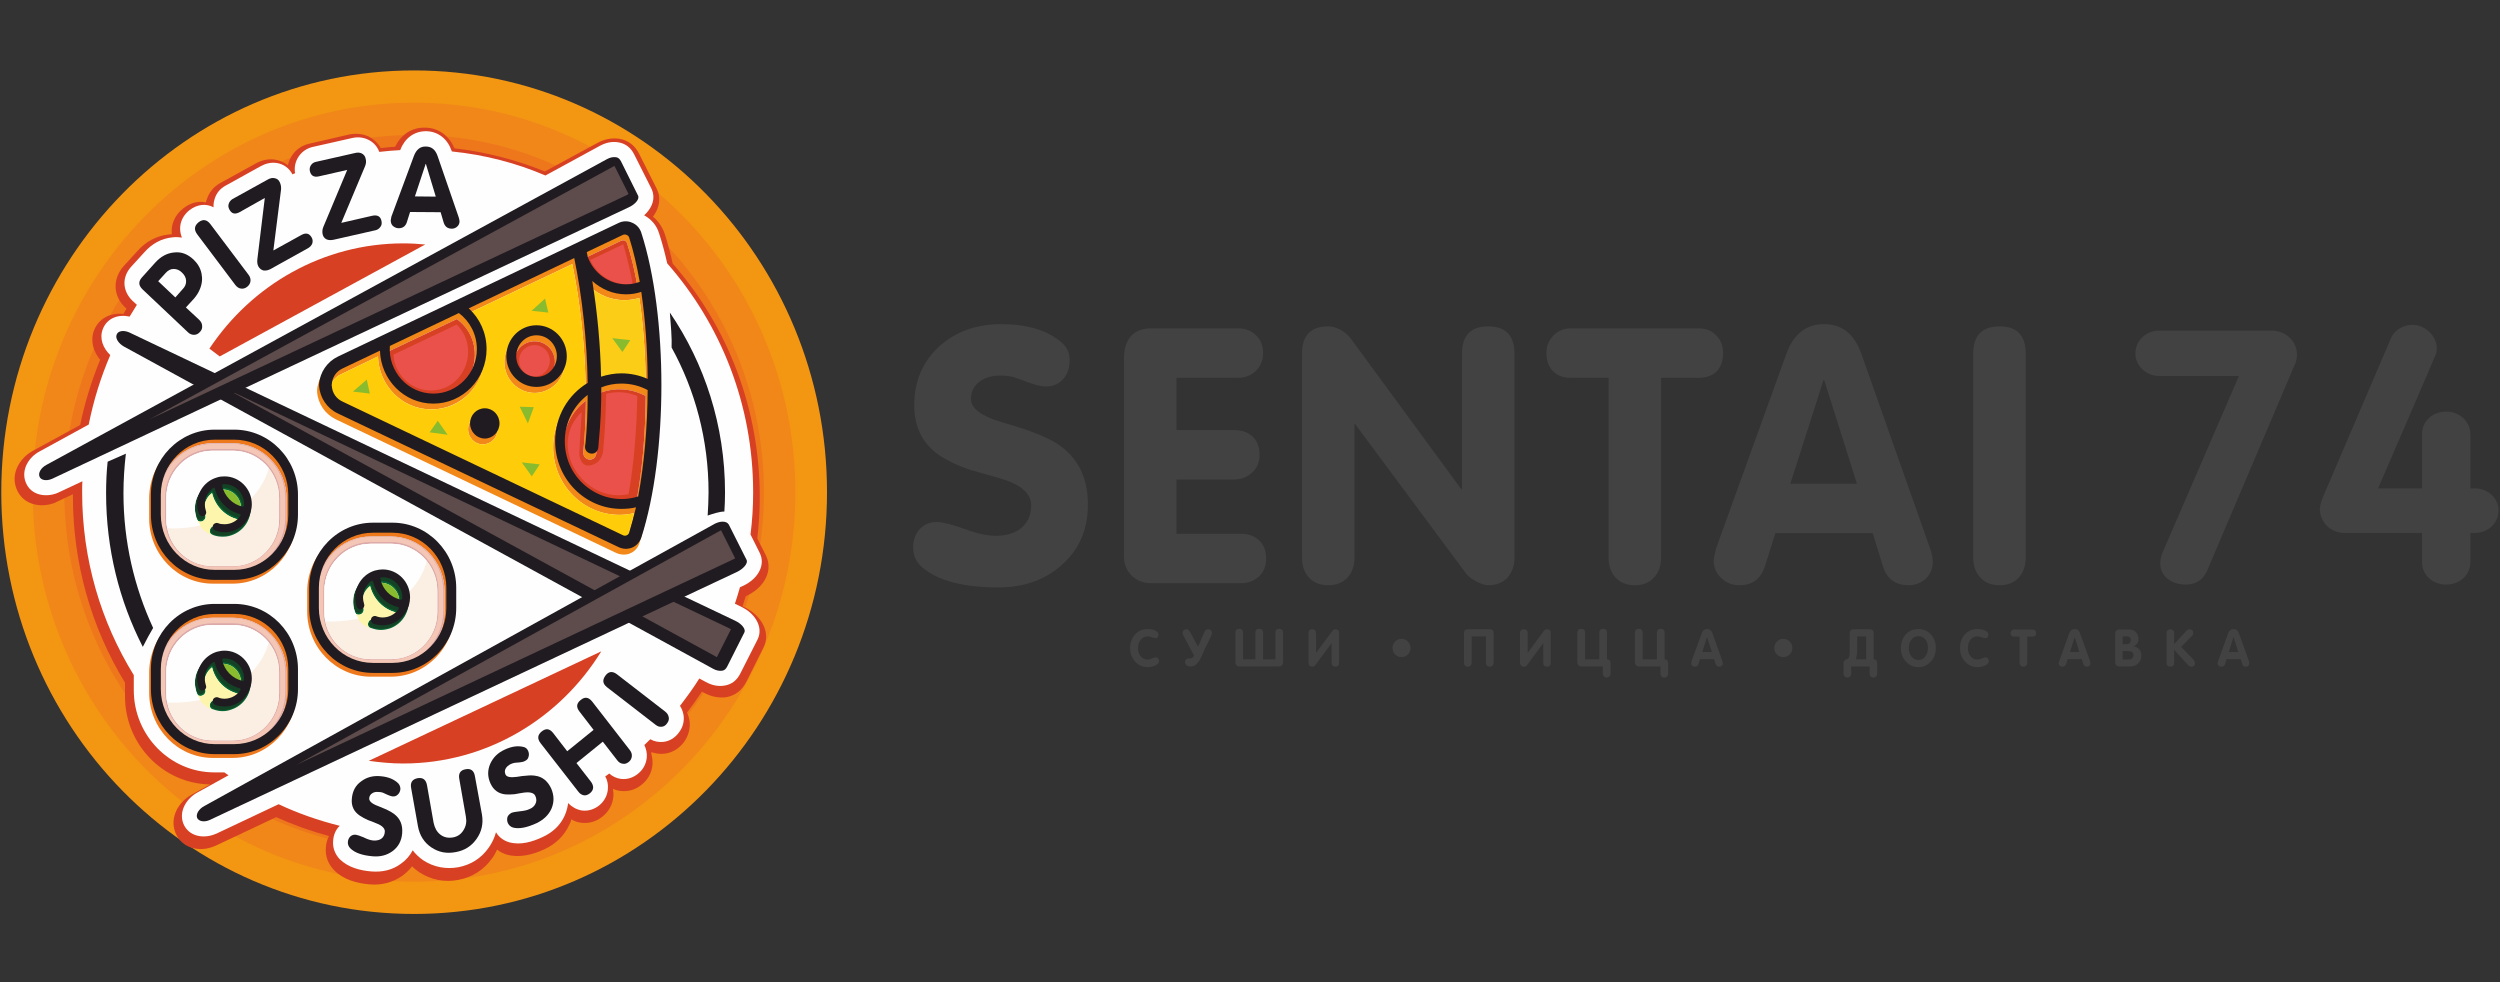 <svg width="112" height="44" viewBox="0 0 112 44" fill="none" xmlns="http://www.w3.org/2000/svg">
<rect x="0" y="0" width="112" height="44" fill="#333333" stroke="none"/>
<g clip-path="url(#clip0_3237_14612)">
<path d="M44.848 14.522C46.01 14.522 46.916 14.791 47.556 15.34C47.802 15.549 47.92 15.808 47.92 16.127C47.92 16.466 47.832 16.745 47.645 16.965C47.448 17.194 47.192 17.314 46.867 17.314C46.68 17.314 46.434 17.264 46.138 17.154L45.419 16.895C45.232 16.845 45.016 16.825 44.789 16.825C44.445 16.825 44.149 16.915 43.913 17.075C43.637 17.274 43.499 17.533 43.499 17.872C43.499 18.291 43.952 18.64 44.868 18.909C45.429 19.079 45.862 19.208 46.148 19.318C46.65 19.497 47.064 19.687 47.389 19.896C48.285 20.494 48.738 21.392 48.738 22.598C48.738 23.725 48.344 24.632 47.546 25.33C46.798 25.988 45.853 26.317 44.73 26.317C43.164 26.317 42.032 26.018 41.333 25.43C41.047 25.201 40.91 24.892 40.91 24.513C40.91 24.194 41.008 23.924 41.205 23.705C41.402 23.496 41.648 23.386 41.963 23.386C42.209 23.386 42.613 23.486 43.174 23.685C43.755 23.904 44.238 24.004 44.602 24.004C45.055 24.004 45.419 23.904 45.715 23.685C46.04 23.426 46.197 23.087 46.197 22.638C46.197 22.11 45.744 21.711 44.848 21.442C44.563 21.362 44.13 21.242 43.548 21.073C43.115 20.943 42.712 20.764 42.318 20.544C41.412 20.026 40.959 19.238 40.959 18.161C40.959 17.064 41.343 16.177 42.111 15.489C42.849 14.841 43.765 14.522 44.848 14.522Z" fill="#434242"/>
<path d="M50.352 24.922V16.107C50.352 15.18 50.766 14.711 51.583 14.711H55.473C55.788 14.711 56.063 14.811 56.27 15.021C56.477 15.22 56.585 15.489 56.585 15.818C56.585 16.137 56.477 16.407 56.26 16.616C56.044 16.825 55.778 16.925 55.473 16.925H52.706V19.268H55.276C55.63 19.268 55.906 19.358 56.113 19.557C56.319 19.747 56.428 20.026 56.428 20.375C56.428 20.704 56.319 20.973 56.093 21.172C55.876 21.372 55.611 21.482 55.276 21.482H52.706V23.915H55.611C55.935 23.915 56.201 24.014 56.418 24.214C56.625 24.423 56.723 24.692 56.723 25.021C56.723 25.34 56.625 25.61 56.408 25.819C56.191 26.018 55.925 26.128 55.611 26.128H51.563C51.219 26.128 50.933 26.008 50.697 25.789C50.471 25.56 50.352 25.271 50.352 24.922Z" fill="#434242"/>
<path d="M58.328 24.971V15.858C58.328 15.03 58.722 14.622 59.5 14.622C59.677 14.622 59.864 14.671 60.051 14.771C60.238 14.881 60.386 15.001 60.494 15.14L65.467 21.92H65.496V15.858C65.496 15.03 65.89 14.622 66.668 14.622C67.456 14.622 67.85 15.03 67.85 15.858V24.971C67.85 25.35 67.741 25.649 67.535 25.879C67.318 26.108 67.032 26.218 66.668 26.218C66.53 26.218 66.353 26.158 66.136 26.048C65.92 25.928 65.762 25.809 65.683 25.699L60.711 18.999H60.681V24.971C60.681 25.35 60.573 25.649 60.366 25.879C60.15 26.108 59.864 26.218 59.5 26.218C59.145 26.218 58.86 26.108 58.643 25.879C58.436 25.649 58.328 25.35 58.328 24.971Z" fill="#434242"/>
<path d="M72.064 24.971V16.925H70.351C70.026 16.925 69.77 16.825 69.573 16.626C69.376 16.426 69.278 16.157 69.278 15.818C69.278 15.509 69.386 15.25 69.593 15.03C69.799 14.821 70.055 14.711 70.351 14.711H76.121C76.436 14.711 76.692 14.821 76.889 15.03C77.096 15.24 77.194 15.499 77.194 15.818C77.194 16.167 77.096 16.436 76.909 16.636C76.712 16.825 76.456 16.925 76.121 16.925H74.417V24.971C74.417 25.35 74.309 25.649 74.092 25.879C73.886 26.108 73.6 26.218 73.246 26.218C72.881 26.218 72.596 26.108 72.379 25.879C72.172 25.649 72.064 25.35 72.064 24.971Z" fill="#434242"/>
<path d="M76.879 24.573L80.03 15.848C80.355 14.961 80.916 14.522 81.714 14.522C82.521 14.522 83.072 14.961 83.388 15.848L86.469 24.573C86.548 24.802 86.588 25.001 86.588 25.161C86.588 25.47 86.479 25.719 86.272 25.929C86.056 26.118 85.8 26.218 85.514 26.218C84.914 26.218 84.54 25.939 84.362 25.39L83.9 23.885H79.537L79.065 25.38C78.878 25.939 78.504 26.218 77.933 26.218C77.617 26.218 77.342 26.118 77.115 25.899C76.889 25.689 76.771 25.42 76.771 25.101C76.771 25.051 76.81 24.872 76.879 24.573ZM81.694 17.025L80.207 21.671H83.191L81.723 17.025H81.694Z" fill="#434242"/>
<path d="M88.399 24.971V15.858C88.399 15.03 88.793 14.622 89.581 14.622C90.369 14.622 90.753 15.03 90.753 15.858V24.971C90.753 25.35 90.644 25.649 90.438 25.879C90.221 26.108 89.936 26.218 89.581 26.218C89.217 26.218 88.931 26.108 88.724 25.879C88.508 25.649 88.399 25.35 88.399 24.971Z" fill="#434242"/>
<path d="M50.628 29.029C50.628 28.79 50.707 28.591 50.845 28.431C50.992 28.262 51.18 28.182 51.416 28.182C51.613 28.182 51.751 28.222 51.849 28.311C51.879 28.341 51.898 28.381 51.898 28.441C51.898 28.481 51.889 28.521 51.859 28.551C51.839 28.581 51.8 28.591 51.761 28.591C51.741 28.591 51.692 28.581 51.613 28.551C51.534 28.521 51.465 28.511 51.416 28.511C51.278 28.511 51.17 28.571 51.091 28.68C51.022 28.77 50.983 28.89 50.983 29.039C50.983 29.179 51.022 29.299 51.091 29.388C51.17 29.498 51.278 29.548 51.416 29.548C51.465 29.548 51.534 29.538 51.613 29.498C51.701 29.468 51.751 29.448 51.77 29.448C51.839 29.448 51.889 29.488 51.918 29.558C51.918 29.578 51.928 29.598 51.928 29.608C51.928 29.707 51.859 29.777 51.731 29.827C51.633 29.867 51.534 29.887 51.416 29.887C51.18 29.887 50.992 29.797 50.845 29.628C50.707 29.468 50.628 29.269 50.628 29.029ZM53.129 29.548C53.169 29.518 53.198 29.498 53.228 29.498H53.237C53.267 29.498 53.287 29.498 53.316 29.498C53.395 29.498 53.454 29.458 53.493 29.368L53.001 28.441C52.991 28.421 52.981 28.391 52.981 28.361C52.981 28.361 52.981 28.351 52.981 28.331C52.991 28.291 53.011 28.262 53.031 28.232C53.07 28.202 53.1 28.192 53.139 28.192C53.149 28.192 53.159 28.192 53.169 28.192C53.228 28.202 53.267 28.232 53.297 28.282L53.671 28.97L53.976 28.282C54.005 28.222 54.055 28.192 54.133 28.192C54.173 28.192 54.212 28.202 54.242 28.232C54.271 28.252 54.281 28.291 54.291 28.331C54.291 28.341 54.291 28.351 54.291 28.361C54.291 28.391 54.291 28.411 54.281 28.441L53.956 29.119C53.848 29.358 53.789 29.488 53.769 29.528C53.671 29.697 53.572 29.797 53.484 29.837C53.434 29.847 53.385 29.857 53.336 29.857C53.198 29.857 53.119 29.797 53.09 29.687C53.09 29.677 53.09 29.657 53.09 29.648C53.09 29.608 53.109 29.578 53.129 29.548ZM55.522 29.857C55.463 29.857 55.423 29.837 55.394 29.807C55.364 29.767 55.345 29.727 55.345 29.668V28.351C55.345 28.232 55.404 28.172 55.522 28.172C55.63 28.172 55.689 28.232 55.689 28.351V29.538H56.241V28.351C56.241 28.232 56.3 28.172 56.418 28.172C56.526 28.172 56.585 28.232 56.585 28.351V29.538H57.137V28.351C57.137 28.232 57.196 28.172 57.304 28.172C57.422 28.172 57.481 28.232 57.481 28.351V29.668C57.481 29.727 57.462 29.767 57.432 29.807C57.403 29.837 57.363 29.857 57.304 29.857H55.522ZM59.992 29.687V28.371C59.992 28.252 59.943 28.192 59.825 28.192C59.766 28.192 59.717 28.222 59.687 28.272L58.958 29.249V28.371C58.958 28.252 58.899 28.192 58.791 28.192C58.673 28.192 58.623 28.252 58.623 28.371V29.687C58.623 29.747 58.633 29.787 58.663 29.817C58.693 29.857 58.742 29.867 58.791 29.867C58.811 29.867 58.84 29.857 58.87 29.847C58.899 29.827 58.919 29.817 58.929 29.797L59.648 28.82H59.657V29.687C59.657 29.747 59.667 29.787 59.697 29.817C59.736 29.857 59.776 29.867 59.825 29.867C59.874 29.867 59.923 29.857 59.953 29.817C59.982 29.787 59.992 29.747 59.992 29.687ZM62.385 29.029C62.385 28.92 62.424 28.82 62.503 28.74C62.582 28.66 62.67 28.621 62.789 28.621C62.897 28.621 62.995 28.66 63.074 28.74C63.153 28.82 63.192 28.92 63.192 29.029C63.192 29.149 63.153 29.239 63.074 29.319C62.995 29.398 62.897 29.438 62.789 29.438C62.67 29.438 62.582 29.398 62.503 29.319C62.424 29.239 62.385 29.149 62.385 29.029ZM66.747 28.192C66.855 28.192 66.914 28.252 66.914 28.371V29.687C66.914 29.747 66.895 29.787 66.865 29.817C66.835 29.857 66.796 29.867 66.747 29.867C66.688 29.867 66.648 29.857 66.619 29.817C66.589 29.787 66.57 29.747 66.57 29.687V28.511H65.93V29.687C65.93 29.747 65.91 29.787 65.88 29.817C65.851 29.857 65.811 29.867 65.762 29.867C65.703 29.867 65.664 29.857 65.634 29.817C65.605 29.787 65.585 29.747 65.585 29.687V28.371C65.585 28.252 65.644 28.192 65.762 28.192H66.747ZM69.474 29.687V28.371C69.474 28.252 69.425 28.192 69.307 28.192C69.248 28.192 69.199 28.222 69.159 28.272L68.441 29.249V28.371C68.441 28.252 68.381 28.192 68.273 28.192C68.155 28.192 68.096 28.252 68.096 28.371V29.687C68.096 29.747 68.116 29.787 68.145 29.817C68.175 29.857 68.214 29.867 68.273 29.867C68.293 29.867 68.322 29.857 68.352 29.847C68.372 29.827 68.401 29.817 68.411 29.797L69.13 28.82H69.14V29.687C69.14 29.747 69.15 29.787 69.179 29.817C69.209 29.857 69.258 29.867 69.307 29.867C69.356 29.867 69.396 29.857 69.435 29.817C69.465 29.787 69.474 29.747 69.474 29.687ZM70.833 29.857C70.784 29.857 70.745 29.837 70.715 29.807C70.686 29.767 70.666 29.727 70.666 29.668V28.351C70.666 28.232 70.725 28.172 70.833 28.172C70.951 28.172 71.01 28.232 71.01 28.351V29.538H71.65V28.351C71.65 28.232 71.71 28.172 71.828 28.172C71.936 28.172 71.995 28.232 71.995 28.351V29.538C72.094 29.538 72.153 29.598 72.153 29.717V30.176C72.153 30.226 72.133 30.266 72.103 30.306C72.074 30.335 72.034 30.355 71.975 30.355C71.926 30.355 71.887 30.335 71.857 30.306C71.828 30.266 71.808 30.226 71.808 30.176V29.857H70.833ZM73.413 29.857C73.364 29.857 73.324 29.837 73.295 29.807C73.265 29.767 73.246 29.727 73.246 29.668V28.351C73.246 28.232 73.305 28.172 73.413 28.172C73.531 28.172 73.59 28.232 73.59 28.351V29.538H74.23V28.351C74.23 28.232 74.289 28.172 74.398 28.172C74.516 28.172 74.575 28.232 74.575 28.351V29.538C74.673 29.538 74.732 29.598 74.732 29.717V30.176C74.732 30.226 74.713 30.266 74.683 30.306C74.654 30.335 74.614 30.355 74.555 30.355C74.506 30.355 74.467 30.335 74.437 30.306C74.407 30.266 74.388 30.226 74.388 30.176V29.857H73.413ZM75.776 29.628L76.239 28.371C76.278 28.242 76.367 28.182 76.475 28.182C76.593 28.182 76.672 28.242 76.721 28.371L77.165 29.628C77.174 29.668 77.184 29.687 77.184 29.717C77.184 29.757 77.165 29.797 77.135 29.827C77.105 29.857 77.066 29.867 77.027 29.867C76.938 29.867 76.889 29.827 76.859 29.747L76.79 29.528H76.16L76.091 29.747C76.072 29.827 76.013 29.867 75.934 29.867C75.885 29.867 75.845 29.857 75.816 29.827C75.776 29.797 75.766 29.757 75.766 29.707C75.766 29.697 75.766 29.677 75.776 29.628ZM76.475 28.541L76.259 29.209H76.692L76.475 28.541ZM79.488 29.029C79.488 28.92 79.528 28.82 79.606 28.74C79.685 28.66 79.774 28.621 79.892 28.621C80 28.621 80.099 28.66 80.177 28.74C80.256 28.82 80.296 28.92 80.296 29.029C80.296 29.149 80.256 29.239 80.177 29.319C80.099 29.398 80 29.438 79.892 29.438C79.774 29.438 79.675 29.398 79.606 29.319C79.528 29.239 79.488 29.149 79.488 29.029ZM83.151 29.538H83.604V28.511H83.2V29.109C83.2 29.279 83.181 29.418 83.151 29.538ZM83.939 29.538C84.047 29.538 84.097 29.598 84.097 29.717V30.176C84.097 30.226 84.087 30.266 84.057 30.306C84.018 30.335 83.978 30.355 83.929 30.355C83.88 30.355 83.831 30.335 83.801 30.306C83.772 30.266 83.762 30.226 83.762 30.176V29.857H82.935V30.176C82.935 30.226 82.915 30.266 82.885 30.306C82.856 30.335 82.816 30.355 82.767 30.355C82.708 30.355 82.669 30.335 82.639 30.306C82.61 30.266 82.59 30.226 82.59 30.176V29.717C82.59 29.628 82.629 29.578 82.688 29.548C82.698 29.548 82.718 29.538 82.757 29.528C82.826 29.508 82.866 29.408 82.866 29.219V29.209V28.371C82.866 28.321 82.885 28.272 82.905 28.242C82.944 28.212 82.984 28.192 83.033 28.192H83.772C83.88 28.192 83.939 28.252 83.939 28.371V29.538ZM85.948 29.568C86.085 29.568 86.194 29.508 86.263 29.398C86.332 29.299 86.371 29.179 86.371 29.029C86.371 28.79 86.292 28.631 86.125 28.541C86.076 28.511 86.016 28.501 85.948 28.501C85.81 28.501 85.701 28.551 85.623 28.67C85.554 28.76 85.514 28.88 85.514 29.029C85.514 29.179 85.554 29.309 85.623 29.398C85.701 29.508 85.81 29.568 85.948 29.568ZM85.948 29.887C85.711 29.887 85.524 29.797 85.376 29.628C85.229 29.468 85.16 29.269 85.16 29.029C85.16 28.79 85.239 28.581 85.376 28.421C85.524 28.262 85.711 28.182 85.948 28.182C86.174 28.182 86.361 28.262 86.509 28.431C86.656 28.591 86.725 28.79 86.725 29.029C86.725 29.269 86.656 29.468 86.509 29.628C86.361 29.797 86.174 29.887 85.948 29.887ZM87.809 29.029C87.809 28.79 87.877 28.591 88.015 28.431C88.163 28.262 88.36 28.182 88.587 28.182C88.783 28.182 88.931 28.222 89.029 28.311C89.059 28.341 89.079 28.381 89.079 28.441C89.079 28.481 89.069 28.521 89.039 28.551C89.01 28.581 88.98 28.591 88.941 28.591C88.911 28.591 88.862 28.581 88.783 28.551C88.705 28.521 88.645 28.511 88.587 28.511C88.449 28.511 88.34 28.571 88.261 28.68C88.193 28.77 88.163 28.89 88.163 29.039C88.163 29.179 88.202 29.299 88.271 29.388C88.35 29.498 88.459 29.548 88.587 29.548C88.645 29.548 88.715 29.538 88.793 29.498C88.872 29.468 88.921 29.448 88.951 29.448C89.02 29.448 89.069 29.488 89.089 29.558C89.099 29.578 89.099 29.598 89.099 29.608C89.099 29.707 89.039 29.777 88.901 29.827C88.813 29.867 88.705 29.887 88.587 29.887C88.36 29.887 88.173 29.797 88.025 29.628C87.877 29.468 87.809 29.269 87.809 29.029ZM90.477 29.687V28.521H90.231C90.182 28.521 90.142 28.511 90.113 28.481C90.093 28.451 90.073 28.411 90.073 28.361C90.073 28.321 90.093 28.282 90.123 28.252C90.152 28.222 90.182 28.202 90.231 28.202H91.068C91.107 28.202 91.147 28.222 91.176 28.252C91.206 28.282 91.216 28.321 91.216 28.361C91.216 28.411 91.206 28.451 91.176 28.481C91.147 28.511 91.117 28.521 91.068 28.521H90.822V29.687C90.822 29.747 90.802 29.787 90.772 29.817C90.743 29.857 90.704 29.867 90.644 29.867C90.595 29.867 90.556 29.857 90.526 29.817C90.497 29.787 90.477 29.747 90.477 29.687ZM92.249 29.628L92.702 28.371C92.751 28.242 92.83 28.182 92.948 28.182C93.067 28.182 93.145 28.242 93.185 28.371L93.638 29.628C93.648 29.668 93.648 29.687 93.648 29.717C93.648 29.757 93.638 29.797 93.608 29.827C93.579 29.857 93.539 29.867 93.5 29.867C93.411 29.867 93.352 29.827 93.332 29.747L93.263 29.528H92.633L92.564 29.747C92.535 29.827 92.486 29.867 92.397 29.867C92.358 29.867 92.318 29.857 92.279 29.827C92.249 29.797 92.23 29.757 92.23 29.707C92.23 29.697 92.24 29.677 92.249 29.628ZM92.948 28.541L92.732 29.209H93.155L92.948 28.541ZM94.76 29.677V28.381C94.76 28.321 94.78 28.282 94.809 28.252C94.839 28.222 94.888 28.202 94.938 28.202H95.371C95.568 28.202 95.696 28.282 95.765 28.441C95.784 28.491 95.804 28.551 95.804 28.611C95.804 28.77 95.735 28.89 95.587 28.95V28.96C95.686 28.97 95.774 29.019 95.834 29.089C95.902 29.159 95.932 29.249 95.932 29.348C95.932 29.518 95.883 29.638 95.784 29.727C95.696 29.817 95.568 29.857 95.41 29.857H94.938C94.888 29.857 94.849 29.837 94.809 29.807C94.78 29.777 94.76 29.727 94.76 29.677ZM95.095 28.511V28.86H95.272C95.331 28.86 95.381 28.84 95.41 28.81C95.44 28.78 95.459 28.73 95.459 28.68C95.459 28.571 95.4 28.511 95.272 28.511H95.095ZM95.095 29.169V29.548H95.371C95.43 29.548 95.479 29.528 95.518 29.498C95.558 29.458 95.578 29.408 95.578 29.348C95.578 29.229 95.499 29.169 95.341 29.169H95.095ZM97.064 29.707V28.361C97.064 28.311 97.074 28.272 97.104 28.242C97.143 28.212 97.183 28.192 97.232 28.192C97.281 28.192 97.32 28.212 97.36 28.242C97.389 28.272 97.399 28.311 97.399 28.361V28.86L97.96 28.252C98 28.212 98.039 28.192 98.088 28.192C98.138 28.192 98.177 28.212 98.216 28.242C98.246 28.272 98.256 28.311 98.256 28.361C98.256 28.411 98.226 28.471 98.147 28.541L97.714 28.98L98.246 29.528C98.305 29.598 98.335 29.657 98.335 29.707C98.335 29.817 98.275 29.867 98.157 29.867C98.108 29.867 98.059 29.837 97.99 29.757L97.399 29.109V29.707C97.399 29.757 97.389 29.797 97.35 29.827C97.32 29.857 97.281 29.867 97.232 29.867C97.183 29.867 97.143 29.857 97.114 29.827C97.074 29.797 97.064 29.757 97.064 29.707ZM99.368 29.628L99.821 28.371C99.871 28.242 99.949 28.182 100.067 28.182C100.186 28.182 100.264 28.242 100.304 28.371L100.757 29.628C100.767 29.668 100.767 29.687 100.767 29.717C100.767 29.757 100.757 29.797 100.727 29.827C100.698 29.857 100.658 29.867 100.609 29.867C100.53 29.867 100.471 29.827 100.452 29.747L100.383 29.528H99.752L99.683 29.747C99.654 29.827 99.605 29.867 99.516 29.867C99.467 29.867 99.427 29.857 99.398 29.827C99.368 29.797 99.349 29.757 99.349 29.707C99.349 29.697 99.359 29.677 99.368 29.628ZM100.058 28.541L99.851 29.209H100.274L100.067 28.541H100.058Z" fill="#434242"/>
<path d="M102.903 15.878C102.903 15.27 102.381 14.811 101.771 14.811H96.73C96.139 14.811 95.666 15.27 95.666 15.828C95.666 16.406 96.168 16.845 96.73 16.845H100.304L96.858 24.812C96.799 24.961 96.779 25.151 96.779 25.241C96.779 25.849 97.33 26.188 97.911 26.188C98.512 26.188 98.758 25.839 98.886 25.55L102.805 16.337C102.884 16.197 102.903 15.988 102.903 15.878ZM110.672 23.875H110.879C111.48 23.875 111.933 23.426 111.933 22.867C111.933 22.339 111.48 21.88 110.879 21.88H110.672V19.447C110.672 18.869 110.17 18.44 109.589 18.44C108.979 18.44 108.506 18.869 108.506 19.447V21.88H106.537C107.452 19.747 108.191 18.072 109.097 15.938C109.166 15.798 109.166 15.688 109.166 15.589C109.166 15.03 108.614 14.552 108.083 14.552C107.669 14.552 107.255 14.791 107.108 15.17L104.085 22.229C103.986 22.439 103.927 22.728 103.927 22.788C103.927 23.366 104.38 23.875 105.04 23.875H108.506V25.181C108.506 25.759 108.979 26.188 109.589 26.188C110.2 26.188 110.672 25.759 110.672 25.181V23.875Z" fill="#434242"/>
<path d="M8.081 15.26C9.873 14.263 11.892 13.635 13.753 12.777C13.94 12.688 14.176 12.877 14.048 13.086C13.645 13.814 12.709 14.153 12 14.472C10.848 15.001 9.647 15.43 8.515 16.038C8.022 16.307 7.579 15.539 8.081 15.26Z" fill="#434242"/>
<path d="M24.318 32.729C24.19 33.028 24.072 33.377 23.954 33.746C22.556 33.367 21.128 33.048 19.7 32.769C19.395 32.709 19.366 33.198 19.671 33.257C21.059 33.537 22.438 33.896 23.846 34.095C23.599 34.873 23.294 35.66 22.723 36.109C21.63 36.947 20.035 35.67 19.129 35.042C18.026 34.275 16.618 33.307 16.067 32.011C15.506 30.685 16.658 29.897 17.593 29.199C18.735 28.332 19.956 27.544 21.217 26.886C22.467 26.238 24.19 25.44 25.431 26.477C25.49 26.527 25.549 26.537 25.598 26.527C26.081 27.225 26.071 28.132 25.835 29.08C24.624 28.88 23.432 28.591 22.211 28.451C21.926 28.412 21.896 28.88 22.182 28.91C23.373 29.03 24.545 29.349 25.746 29.429C25.382 30.655 24.712 31.891 24.318 32.729ZM24.88 25.6C23.846 25.251 22.625 25.64 21.61 26.118C21.561 26.078 21.522 26.038 21.483 25.999C21.423 25.929 21.384 25.849 21.315 25.779C21.197 25.67 20.941 25.739 20.99 25.949C21.03 26.088 21.138 26.198 21.256 26.288C21.227 26.308 21.207 26.318 21.177 26.338C20.636 26.617 20.104 26.916 19.572 27.225C19.326 26.747 19.06 26.278 18.794 25.809C19.887 25.191 21.118 24.553 22.339 24.573C23.393 24.583 24.2 24.972 24.88 25.6ZM18.42 26.019C18.686 26.497 18.982 26.956 19.267 27.415C18.401 27.953 17.554 28.541 16.776 29.199C16.175 29.708 15.575 30.256 15.427 30.954C15.102 30.166 15.013 29.329 15.525 28.491C15.821 28.023 16.185 27.614 16.599 27.255C16.648 27.345 16.707 27.434 16.746 27.514C16.864 27.694 16.973 27.863 17.111 28.023C17.229 28.152 17.465 28.003 17.367 27.843C17.258 27.664 17.15 27.474 17.061 27.285C17.022 27.185 16.983 27.076 16.933 26.976C17.337 26.667 17.77 26.387 18.213 26.138C18.282 26.098 18.351 26.058 18.42 26.019ZM24.387 33.886C24.486 33.577 24.594 33.287 24.712 33.008C25.46 31.363 27.361 27.943 25.913 26.238C25.185 24.962 23.865 24.044 22.369 24.094C20.665 24.164 19.011 25.041 17.583 25.939C16.48 26.647 15.151 27.594 14.787 28.97C14.442 30.306 14.964 31.612 15.831 32.619C16.579 33.866 17.869 34.813 19.031 35.571C19.956 36.189 21.591 37.415 22.753 36.677C23.619 36.129 23.964 35.122 24.289 34.155C24.407 34.135 24.456 33.965 24.387 33.886Z" fill="#434242"/>
<path d="M22.861 30.914C22.467 31.104 21.965 30.964 21.561 30.894C20.902 30.775 20.242 30.585 19.572 30.515C19.277 30.476 19.306 30.017 19.602 30.037C20.685 30.156 21.748 30.495 22.822 30.685C22.93 30.705 22.979 30.854 22.861 30.914Z" fill="#434242"/>
<path fill-rule="evenodd" clip-rule="evenodd" d="M18.548 3.155C28.769 3.155 37.05 11.62 37.05 22.05C37.05 32.489 28.769 40.945 18.548 40.945C8.337 40.945 0.057 32.489 0.057 22.05C0.057 11.62 8.337 3.155 18.548 3.155Z" fill="#F39612"/>
<path fill-rule="evenodd" clip-rule="evenodd" d="M18.548 4.601C27.981 4.601 35.632 12.418 35.632 22.05C35.632 31.692 27.981 39.499 18.548 39.499C9.115 39.499 1.465 31.692 1.465 22.05C1.465 12.418 9.115 4.601 18.548 4.601Z" fill="#F08718"/>
<path fill-rule="evenodd" clip-rule="evenodd" d="M18.548 6.047C27.203 6.047 34.224 13.216 34.224 22.05C34.224 30.894 27.203 38.063 18.548 38.063C9.893 38.063 2.882 30.894 2.882 22.05C2.882 13.216 9.893 6.047 18.548 6.047Z" fill="#EE771C"/>
<path fill-rule="evenodd" clip-rule="evenodd" d="M18.548 7.493C26.425 7.493 32.806 14.014 32.806 22.05C32.806 30.097 26.425 36.617 18.548 36.617C10.681 36.617 4.291 30.097 4.291 22.05C4.291 14.014 10.681 7.493 18.548 7.493Z" fill="#EB661F"/>
<path fill-rule="evenodd" clip-rule="evenodd" d="M18.548 8.938C25.638 8.938 31.388 14.811 31.388 22.05C31.388 29.299 25.638 35.172 18.548 35.172C11.459 35.172 5.708 29.299 5.708 22.05C5.708 14.811 11.459 8.938 18.548 8.938Z" fill="#E95522"/>
<path fill-rule="evenodd" clip-rule="evenodd" d="M18.548 10.374C24.86 10.374 29.98 15.609 29.98 22.05C29.98 28.501 24.86 33.726 18.548 33.726C12.237 33.726 7.126 28.501 7.126 22.05C7.126 15.609 12.237 10.374 18.548 10.374Z" fill="#E64323"/>
<path fill-rule="evenodd" clip-rule="evenodd" d="M18.548 7.482C26.425 7.482 32.816 14.003 32.816 22.05C32.816 30.096 26.425 36.617 18.548 36.617C10.671 36.617 4.291 30.096 4.291 22.05C4.291 14.003 10.671 7.482 18.548 7.482Z" fill="#85193B"/>
<path fill-rule="evenodd" clip-rule="evenodd" d="M18.548 9.646C25.254 9.646 30.699 15.2 30.699 22.05C30.699 28.9 25.254 34.454 18.548 34.454C11.843 34.454 6.407 28.9 6.407 22.05C6.407 15.2 11.843 9.646 18.548 9.646Z" fill="#730C30"/>
<path fill-rule="evenodd" clip-rule="evenodd" d="M18.548 11.81C24.092 11.81 28.572 16.397 28.572 22.05C28.572 27.704 24.092 32.29 18.548 32.29C13.014 32.29 8.525 27.704 8.525 22.05C8.525 16.397 13.014 11.81 18.548 11.81Z" fill="#610025"/>
<path fill-rule="evenodd" clip-rule="evenodd" d="M18.548 12.129C23.915 12.129 28.267 16.576 28.267 22.05C28.267 27.534 23.915 31.971 18.548 31.971C13.182 31.971 8.84 27.534 8.84 22.05C8.84 16.576 13.182 12.129 18.548 12.129Z" fill="#FFFF00"/>
<path fill-rule="evenodd" clip-rule="evenodd" d="M12.896 7.403C12.926 7.253 12.995 7.104 13.084 6.964C13.261 6.695 13.536 6.506 13.861 6.436L15.634 6.027C15.929 5.967 16.234 5.987 16.52 6.117C16.746 6.236 16.933 6.406 17.061 6.635C17.278 6.605 17.495 6.585 17.701 6.575C17.957 6.047 18.43 5.708 19.031 5.718C19.651 5.718 20.124 6.087 20.36 6.645C21.748 6.805 23.117 7.154 24.407 7.682L26.76 6.406C27.066 6.236 27.4 6.167 27.745 6.217C28.159 6.286 28.454 6.526 28.641 6.905L29.409 8.43C29.448 8.51 29.478 8.59 29.507 8.679C29.586 9.058 29.478 9.417 29.251 9.706C29.498 9.906 29.675 10.175 29.783 10.484C29.921 10.923 30.039 11.361 30.138 11.81C32.658 14.692 34.037 18.391 34.037 22.26C34.037 22.878 33.997 23.506 33.928 24.124L34.312 24.882C34.342 24.962 34.382 25.041 34.401 25.131C34.559 25.809 34.056 26.407 33.476 26.677L33.407 26.717C33.357 26.866 33.318 27.016 33.269 27.165L33.377 27.215C33.426 27.235 33.466 27.255 33.505 27.285C34.096 27.624 34.549 28.332 34.204 29.01L33.436 30.545C33.249 30.914 32.944 31.164 32.54 31.233C32.196 31.283 31.851 31.203 31.555 31.044L31.447 30.984C31.231 31.303 31.014 31.612 30.778 31.921C30.827 32.021 30.866 32.141 30.886 32.26C30.945 32.609 30.847 32.958 30.64 33.248C30.423 33.537 30.118 33.726 29.763 33.766C29.576 33.786 29.379 33.766 29.202 33.696C29.183 33.706 29.173 33.716 29.163 33.726C29.222 33.896 29.242 34.075 29.232 34.255C29.202 34.614 29.025 34.933 28.749 35.152C28.474 35.381 28.129 35.481 27.774 35.431C27.666 35.421 27.558 35.381 27.459 35.341C27.479 35.451 27.489 35.561 27.479 35.68C27.45 36.039 27.272 36.358 26.997 36.578C26.721 36.807 26.376 36.907 26.022 36.857C25.874 36.837 25.726 36.787 25.598 36.707C25.579 36.787 25.549 36.867 25.51 36.937C25.283 37.445 24.889 37.814 24.397 38.044C23.885 38.283 23.294 38.442 22.723 38.293C22.556 38.243 22.408 38.173 22.27 38.063C22.211 38.193 22.142 38.323 22.054 38.442C21.68 38.971 21.158 39.3 20.537 39.419C19.917 39.539 19.306 39.419 18.775 39.071C18.666 38.991 18.558 38.911 18.46 38.811C18.341 38.971 18.204 39.1 18.046 39.22C17.603 39.539 17.081 39.669 16.549 39.619C15.978 39.569 15.388 39.41 14.974 38.991C14.698 38.712 14.56 38.343 14.6 37.954C14.61 37.774 14.659 37.615 14.738 37.455C13.93 37.236 13.143 36.957 12.374 36.608L9.647 37.894C9.637 37.904 9.627 37.904 9.617 37.904C8.958 38.193 8.141 38.023 7.855 37.296C7.589 36.618 8.003 35.92 8.584 35.601L9.411 35.142C7.304 35.112 5.6 33.347 5.6 31.194V30.585C4.074 28.083 3.267 25.211 3.267 22.26C3.267 22.22 3.267 22.18 3.267 22.14L2.528 22.489C2.518 22.499 2.508 22.499 2.498 22.509C1.839 22.788 1.012 22.619 0.736 21.891C0.47 21.213 0.884 20.515 1.474 20.196L3.591 19.039C3.798 18.032 4.103 17.055 4.487 16.118C4.182 15.759 4.035 15.26 4.212 14.801C4.438 14.233 4.98 14.004 5.531 14.064C5.571 13.984 5.62 13.904 5.669 13.834L5.62 13.784C5.059 13.266 5.029 12.488 5.551 11.91L6.142 11.262C6.516 10.833 6.998 10.564 7.56 10.504C7.609 10.504 7.648 10.494 7.697 10.494C7.648 10.055 7.835 9.627 8.209 9.337C8.505 9.098 8.869 8.988 9.224 9.068C9.233 9.018 9.243 8.978 9.263 8.939C9.361 8.62 9.578 8.36 9.864 8.201L11.459 7.323C11.725 7.174 12.03 7.104 12.335 7.154C12.542 7.194 12.739 7.273 12.896 7.403Z" fill="#D84023"/>
<path fill-rule="evenodd" clip-rule="evenodd" d="M3.69 21.562L2.607 22.07C2.597 22.07 2.597 22.08 2.587 22.08C2.065 22.299 1.376 22.2 1.15 21.602C0.933 21.043 1.297 20.475 1.77 20.226L3.975 19.019C4.192 17.932 4.517 16.895 4.94 15.908C4.625 15.609 4.438 15.17 4.606 14.742C4.803 14.233 5.324 14.073 5.807 14.183C5.915 14.004 6.024 13.824 6.132 13.655L5.935 13.475C5.482 13.037 5.452 12.418 5.876 11.95L6.467 11.302C6.801 10.923 7.225 10.683 7.727 10.633C7.875 10.614 8.013 10.624 8.15 10.643C7.973 10.205 8.091 9.736 8.485 9.417C8.84 9.148 9.233 9.108 9.568 9.287C9.558 9.158 9.578 9.038 9.617 8.909C9.696 8.649 9.864 8.45 10.1 8.32L11.685 7.443C11.902 7.323 12.148 7.263 12.404 7.303C12.709 7.353 12.956 7.533 13.103 7.812C13.143 7.792 13.182 7.772 13.221 7.762C13.172 7.503 13.231 7.233 13.379 7.014C13.527 6.795 13.743 6.645 13.999 6.585L15.762 6.187C16.008 6.127 16.264 6.147 16.49 6.256C16.727 6.366 16.904 6.565 16.992 6.805C17.298 6.765 17.613 6.745 17.928 6.725C18.125 6.206 18.538 5.877 19.09 5.877C19.641 5.887 20.055 6.236 20.232 6.755L20.242 6.785C21.719 6.934 23.127 7.303 24.436 7.862L26.869 6.536C27.125 6.396 27.41 6.326 27.696 6.376C28.03 6.426 28.267 6.625 28.415 6.924L29.183 8.45C29.212 8.51 29.232 8.57 29.251 8.639C29.34 9.028 29.143 9.387 28.858 9.646C29.173 9.816 29.419 10.095 29.527 10.454C29.665 10.873 29.783 11.322 29.892 11.8C32.284 14.522 33.741 18.112 33.741 22.06C33.741 22.698 33.702 23.326 33.623 23.945L34.037 24.772C34.066 24.832 34.086 24.892 34.106 24.962C34.234 25.52 33.791 26.009 33.328 26.228L33.151 26.308C33.082 26.557 33.003 26.806 32.924 27.046L33.229 27.195C33.269 27.215 33.298 27.235 33.338 27.255C33.81 27.514 34.214 28.093 33.938 28.651L33.17 30.166C33.023 30.465 32.786 30.665 32.452 30.715C32.166 30.765 31.88 30.695 31.624 30.555L31.329 30.396C31.063 30.825 30.768 31.223 30.463 31.622C30.541 31.742 30.591 31.871 30.62 32.021C30.669 32.31 30.591 32.589 30.413 32.819C30.246 33.048 30 33.208 29.714 33.237C29.507 33.257 29.311 33.218 29.133 33.118C29.045 33.208 28.956 33.287 28.867 33.377C28.946 33.547 28.995 33.736 28.976 33.935C28.946 34.234 28.808 34.484 28.582 34.663C28.365 34.843 28.09 34.932 27.804 34.893C27.607 34.863 27.44 34.783 27.292 34.653C27.233 34.703 27.174 34.743 27.115 34.783C27.213 34.952 27.253 35.152 27.233 35.351C27.213 35.64 27.066 35.9 26.849 36.079C26.622 36.259 26.347 36.348 26.061 36.309C25.825 36.269 25.618 36.149 25.451 35.979C25.431 36.159 25.382 36.348 25.303 36.528C25.106 36.977 24.752 37.296 24.318 37.495C23.855 37.714 23.324 37.874 22.812 37.734C22.566 37.664 22.349 37.505 22.221 37.286C22.152 37.535 22.044 37.764 21.896 37.974C21.561 38.452 21.099 38.741 20.537 38.851C19.986 38.951 19.434 38.851 18.962 38.542C18.775 38.412 18.617 38.263 18.489 38.093C18.371 38.323 18.194 38.532 17.967 38.691C17.583 38.981 17.12 39.08 16.638 39.041C16.136 39.001 15.594 38.861 15.22 38.492C15.004 38.263 14.895 37.974 14.925 37.654C14.944 37.395 15.043 37.166 15.22 36.996C14.265 36.757 13.349 36.438 12.483 36.029L9.677 37.355C9.667 37.355 9.657 37.355 9.647 37.365C9.125 37.585 8.446 37.485 8.209 36.887C8.003 36.328 8.367 35.77 8.83 35.511L10.238 34.733C10.169 34.693 10.11 34.643 10.051 34.603H9.598C7.619 34.603 5.994 32.948 5.994 30.924V30.246C4.527 27.873 3.68 25.071 3.68 22.06C3.68 21.891 3.68 21.721 3.69 21.562Z" fill="#FEFEFE"/>
<path fill-rule="evenodd" clip-rule="evenodd" d="M5.787 14.891L32.944 27.813C33.2 27.933 33.426 28.172 33.348 28.332L32.58 29.857C32.53 29.947 32.481 30.027 32.353 30.047C32.225 30.067 32.077 30.037 31.94 29.957L5.541 15.519C5.305 15.38 5.157 15.15 5.226 14.991C5.285 14.821 5.531 14.781 5.787 14.891Z" fill="#1F1B20"/>
<path fill-rule="evenodd" clip-rule="evenodd" d="M10.179 17.443L32.077 29.418C32.087 29.428 32.097 29.438 32.117 29.438L32.747 28.192C32.717 28.172 32.678 28.152 32.658 28.142L10.179 17.443Z" fill="#5E4C4C"/>
<path fill-rule="evenodd" clip-rule="evenodd" d="M9.391 36.737L33.042 25.61C33.298 25.48 33.525 25.241 33.446 25.081L32.678 23.556C32.639 23.466 32.58 23.396 32.452 23.376C32.324 23.356 32.186 23.386 32.038 23.456L9.155 36.109C8.909 36.239 8.771 36.468 8.83 36.637C8.899 36.797 9.145 36.847 9.391 36.737Z" fill="#1F1B20"/>
<path fill-rule="evenodd" clip-rule="evenodd" d="M2.331 21.452L28.188 9.278C28.444 9.158 28.67 8.919 28.582 8.759L27.824 7.234C27.774 7.144 27.725 7.064 27.597 7.044C27.469 7.024 27.322 7.054 27.184 7.134L2.085 20.824C1.839 20.953 1.701 21.183 1.77 21.352C1.829 21.512 2.075 21.562 2.331 21.452Z" fill="#1F1B20"/>
<path fill-rule="evenodd" clip-rule="evenodd" d="M32.934 25.011L32.304 23.755C32.284 23.765 32.274 23.775 32.264 23.775L13.28 34.264L32.845 25.061C32.875 25.051 32.904 25.031 32.934 25.011Z" fill="#5E4C4C"/>
<path fill-rule="evenodd" clip-rule="evenodd" d="M28.158 8.689L27.528 7.433C27.518 7.443 27.499 7.453 27.489 7.453L6.673 18.799L28.08 8.739C28.099 8.729 28.129 8.709 28.158 8.689Z" fill="#5E4C4C"/>
<path d="M8.426 14.891L6.388 12.966C6.201 12.787 6.191 12.607 6.368 12.418L6.959 11.76C7.205 11.491 7.481 11.341 7.796 11.311C8.121 11.271 8.406 11.381 8.672 11.63C8.859 11.81 8.977 12.009 9.027 12.248C9.076 12.478 9.056 12.707 8.958 12.946C8.899 13.096 8.81 13.236 8.702 13.365L8.328 13.774L8.928 14.332C9.007 14.412 9.056 14.502 9.056 14.602C9.066 14.701 9.036 14.791 8.958 14.871C8.879 14.961 8.79 15 8.692 15C8.603 15 8.505 14.97 8.426 14.891ZM7.087 12.598L7.855 13.325L8.19 12.946C8.298 12.837 8.347 12.707 8.337 12.568C8.328 12.438 8.268 12.318 8.15 12.209C8.042 12.099 7.914 12.049 7.776 12.049C7.648 12.049 7.53 12.109 7.422 12.229L7.087 12.598Z" fill="#1F1B20"/>
<path d="M10.543 12.767L8.84 10.504C8.682 10.294 8.702 10.115 8.899 9.956C9.096 9.806 9.263 9.836 9.421 10.035L11.134 12.309C11.203 12.398 11.232 12.498 11.223 12.588C11.213 12.688 11.163 12.777 11.075 12.847C10.986 12.917 10.888 12.947 10.789 12.927C10.701 12.917 10.612 12.857 10.543 12.767Z" fill="#1F1B20"/>
<path d="M12.246 11.222L13.507 10.524C13.714 10.414 13.861 10.454 13.97 10.653C14.009 10.733 14.019 10.813 13.989 10.912C13.95 11.002 13.891 11.062 13.812 11.112L12.109 12.059C12.01 12.109 11.912 12.129 11.813 12.119C11.715 12.099 11.636 12.039 11.577 11.94C11.528 11.85 11.518 11.75 11.528 11.63L11.863 8.869L10.73 9.507C10.523 9.616 10.376 9.576 10.277 9.387C10.228 9.297 10.218 9.217 10.248 9.128C10.277 9.038 10.336 8.968 10.415 8.918L12 8.041C12.109 7.981 12.207 7.961 12.296 7.981C12.404 8.001 12.483 8.051 12.532 8.161C12.581 8.26 12.601 8.37 12.591 8.49L12.246 11.222Z" fill="#1F1B20"/>
<path d="M15.289 9.985L16.677 9.666C16.914 9.616 17.052 9.696 17.091 9.905C17.111 10.005 17.101 10.085 17.042 10.165C16.983 10.244 16.914 10.294 16.825 10.314L14.934 10.743C14.816 10.763 14.718 10.763 14.629 10.723C14.531 10.673 14.472 10.593 14.452 10.484C14.432 10.384 14.442 10.274 14.482 10.175L15.555 7.612L14.285 7.901C14.058 7.951 13.93 7.871 13.881 7.662C13.861 7.562 13.881 7.473 13.93 7.403C13.979 7.323 14.058 7.273 14.147 7.253L15.909 6.854C16.018 6.824 16.126 6.834 16.205 6.874C16.303 6.924 16.362 7.004 16.382 7.114C16.412 7.223 16.402 7.333 16.352 7.453L15.289 9.985Z" fill="#1F1B20"/>
<path d="M17.534 9.706L18.548 6.974C18.657 6.695 18.834 6.555 19.08 6.565C19.336 6.565 19.503 6.705 19.602 6.984L20.547 9.726C20.567 9.796 20.587 9.866 20.587 9.916C20.587 10.015 20.547 10.095 20.478 10.155C20.409 10.215 20.331 10.245 20.242 10.245C20.055 10.245 19.937 10.155 19.878 9.975L19.74 9.507L18.371 9.497L18.223 9.966C18.164 10.135 18.046 10.225 17.859 10.225C17.761 10.225 17.682 10.185 17.603 10.125C17.534 10.055 17.505 9.975 17.505 9.866C17.505 9.856 17.514 9.796 17.534 9.706ZM19.07 7.343L18.588 8.799L19.523 8.809L19.08 7.343H19.07Z" fill="#1F1B20"/>
<path d="M17.042 34.773C17.396 34.803 17.662 34.912 17.849 35.102C17.908 35.172 17.938 35.251 17.938 35.351C17.928 35.451 17.889 35.531 17.829 35.59C17.761 35.66 17.682 35.69 17.583 35.68C17.524 35.67 17.455 35.65 17.367 35.61L17.15 35.511C17.101 35.491 17.032 35.481 16.963 35.481C16.855 35.471 16.766 35.481 16.687 35.531C16.599 35.58 16.549 35.66 16.54 35.76C16.53 35.889 16.658 36.009 16.933 36.109C17.101 36.179 17.229 36.228 17.317 36.268C17.465 36.338 17.583 36.408 17.672 36.478C17.938 36.687 18.046 36.966 18.017 37.335C17.987 37.684 17.839 37.944 17.583 38.133C17.337 38.312 17.042 38.392 16.697 38.362C16.224 38.322 15.89 38.203 15.693 38.003C15.614 37.923 15.575 37.824 15.585 37.714C15.594 37.614 15.634 37.535 15.693 37.475C15.762 37.415 15.841 37.385 15.939 37.395C16.008 37.405 16.126 37.445 16.293 37.515C16.471 37.605 16.608 37.644 16.717 37.654C16.855 37.664 16.973 37.644 17.071 37.584C17.17 37.515 17.229 37.415 17.239 37.275C17.258 37.126 17.13 36.986 16.864 36.887C16.776 36.847 16.648 36.797 16.48 36.737C16.352 36.677 16.234 36.617 16.116 36.538C15.85 36.358 15.732 36.109 15.762 35.78C15.791 35.441 15.929 35.181 16.185 35.002C16.421 34.823 16.707 34.743 17.042 34.773Z" fill="#1F1B20"/>
<path d="M18.726 37.026L18.42 35.311C18.371 35.052 18.47 34.913 18.706 34.863C18.942 34.823 19.08 34.923 19.129 35.172L19.425 36.857C19.474 37.086 19.562 37.256 19.72 37.385C19.887 37.515 20.075 37.555 20.301 37.515C20.508 37.475 20.665 37.365 20.774 37.176C20.882 36.996 20.912 36.807 20.872 36.588L20.577 34.903C20.527 34.653 20.626 34.504 20.852 34.464C21.089 34.414 21.236 34.524 21.276 34.773L21.591 36.488C21.66 36.887 21.581 37.256 21.355 37.575C21.128 37.904 20.813 38.103 20.419 38.173C20.015 38.253 19.651 38.183 19.326 37.964C19.001 37.744 18.804 37.435 18.726 37.026Z" fill="#1F1B20"/>
<path d="M22.605 33.586C22.92 33.437 23.206 33.397 23.462 33.466C23.55 33.486 23.619 33.546 23.659 33.636C23.698 33.726 23.708 33.815 23.678 33.905C23.659 33.995 23.6 34.055 23.511 34.095C23.462 34.124 23.383 34.144 23.285 34.154L23.058 34.174C22.999 34.184 22.94 34.204 22.871 34.234C22.782 34.284 22.703 34.344 22.664 34.414C22.605 34.503 22.605 34.603 22.645 34.693C22.694 34.812 22.871 34.842 23.157 34.803C23.334 34.773 23.472 34.753 23.56 34.753C23.718 34.733 23.865 34.733 23.974 34.753C24.299 34.792 24.535 34.992 24.692 35.321C24.83 35.64 24.83 35.939 24.702 36.238C24.574 36.517 24.348 36.727 24.043 36.876C23.609 37.076 23.255 37.146 22.989 37.076C22.881 37.046 22.802 36.976 22.753 36.876C22.713 36.787 22.713 36.697 22.733 36.607C22.763 36.528 22.822 36.468 22.91 36.418C22.979 36.388 23.097 36.368 23.275 36.348C23.472 36.328 23.619 36.298 23.718 36.248C23.846 36.198 23.934 36.119 23.984 36.019C24.043 35.909 24.043 35.79 23.984 35.66C23.924 35.52 23.747 35.471 23.462 35.51C23.373 35.52 23.235 35.55 23.058 35.58C22.92 35.59 22.792 35.6 22.654 35.59C22.339 35.56 22.113 35.401 21.975 35.102C21.837 34.803 21.837 34.503 21.965 34.214C22.093 33.935 22.3 33.726 22.605 33.586Z" fill="#1F1B20"/>
<path d="M25.913 35.471L24.22 33.297C24.062 33.098 24.082 32.918 24.269 32.769C24.456 32.619 24.623 32.639 24.781 32.839L25.411 33.656L26.593 32.699L25.963 31.881C25.805 31.682 25.825 31.512 26.012 31.363C26.199 31.203 26.366 31.233 26.524 31.423L28.218 33.606C28.286 33.696 28.316 33.786 28.306 33.886C28.296 33.975 28.257 34.065 28.168 34.135C28.08 34.205 27.991 34.234 27.902 34.215C27.804 34.205 27.725 34.155 27.656 34.065L27.006 33.227L25.825 34.185L26.475 35.022C26.544 35.112 26.573 35.202 26.573 35.291C26.563 35.391 26.514 35.471 26.425 35.541C26.337 35.611 26.248 35.64 26.16 35.63C26.061 35.611 25.982 35.561 25.913 35.471Z" fill="#1F1B20"/>
<path d="M29.37 32.47L27.203 30.795C26.997 30.635 26.977 30.466 27.125 30.266C27.262 30.077 27.44 30.057 27.637 30.206L29.803 31.881C29.891 31.951 29.941 32.031 29.96 32.131C29.98 32.23 29.951 32.32 29.882 32.41C29.823 32.5 29.734 32.55 29.645 32.559C29.547 32.569 29.458 32.54 29.37 32.47Z" fill="#1F1B20"/>
<path fill-rule="evenodd" clip-rule="evenodd" d="M30.088 15.569C31.142 17.483 31.743 19.697 31.743 22.06C31.743 22.409 31.723 22.758 31.703 23.097C31.91 23.027 32.225 22.917 32.452 22.917C32.471 22.638 32.481 22.349 32.481 22.06C32.481 19.059 31.565 16.287 30.01 14.003C30.049 14.482 30.108 15.19 30.088 15.569Z" fill="#1F1B20"/>
<path fill-rule="evenodd" clip-rule="evenodd" d="M19.05 10.953C18.725 10.923 18.401 10.903 18.076 10.903C14.462 10.903 11.272 12.777 9.381 15.619L9.844 15.968L19.05 10.953Z" fill="#D84023"/>
<path fill-rule="evenodd" clip-rule="evenodd" d="M26.938 29.179L16.52 34.085C17.022 34.155 17.534 34.205 18.056 34.205C21.798 34.205 25.086 32.19 26.938 29.179Z" fill="#D84023"/>
<path fill-rule="evenodd" clip-rule="evenodd" d="M14.206 17.474V17.503V17.514V17.533V17.553C14.245 18.092 14.57 18.56 15.053 18.79L27.607 24.772C27.804 24.862 28.04 24.872 28.227 24.792C28.424 24.712 28.572 24.553 28.641 24.343C29.842 20.624 29.842 14.403 28.641 10.683C28.572 10.474 28.424 10.315 28.227 10.235C28.04 10.155 27.804 10.165 27.607 10.255L15.053 16.237C14.57 16.466 14.245 16.945 14.206 17.474ZM26.75 19.996C26.819 19.238 26.849 18.441 26.849 17.613C27.134 17.503 27.43 17.444 27.755 17.444C28.178 17.444 28.582 17.553 28.927 17.743C28.917 19.418 28.779 21.083 28.503 22.499C26.898 23.007 25.224 21.791 25.224 20.026C25.224 19.179 25.618 18.421 26.248 17.952C26.238 18.72 26.209 19.458 26.14 20.146C26.13 20.186 26.13 20.235 26.13 20.275C26.13 20.664 26.691 20.724 26.721 20.275C26.731 20.156 26.731 20.146 26.75 19.996ZM26.849 17.135C26.809 15.719 26.681 14.253 26.445 12.857C26.849 13.226 27.381 13.445 27.962 13.445C28.198 13.445 28.424 13.415 28.641 13.346C28.818 14.552 28.917 15.888 28.927 17.244C28.572 17.085 28.168 16.995 27.755 16.995C27.44 16.995 27.134 17.045 26.849 17.135ZM26.238 11.76C26.229 11.691 26.219 11.631 26.199 11.561L27.814 10.793C27.873 10.763 27.932 10.763 27.981 10.783C28.04 10.803 28.08 10.853 28.099 10.913C28.286 11.491 28.444 12.169 28.572 12.897C28.385 12.957 28.178 12.997 27.962 12.997C27.174 12.997 26.494 12.478 26.238 11.76ZM25.638 11.83C26.002 13.585 26.209 15.559 26.238 17.414C25.362 17.942 24.781 18.919 24.781 20.026C24.781 21.701 26.11 23.067 27.755 23.067C27.971 23.067 28.198 23.037 28.405 22.988C28.316 23.396 28.208 23.775 28.099 24.124C28.08 24.184 28.04 24.224 27.981 24.244C27.932 24.274 27.873 24.264 27.814 24.244L15.259 18.261C14.984 18.122 14.797 17.862 14.777 17.553C14.777 17.543 14.777 17.533 14.777 17.514C14.777 17.503 14.777 17.484 14.777 17.474C14.797 17.165 14.984 16.905 15.259 16.776L16.933 15.968C16.973 17.274 18.017 18.341 19.326 18.341C20.645 18.341 21.719 17.254 21.719 15.898C21.719 15.18 21.404 14.522 20.911 14.073L25.638 11.83ZM20.468 14.293C20.961 14.652 21.276 15.24 21.276 15.898C21.276 17.005 20.399 17.892 19.326 17.892C18.184 17.892 17.298 16.905 17.377 15.759L20.468 14.293ZM23.954 17.603C24.692 17.603 25.303 16.985 25.303 16.217C25.303 15.46 24.692 14.831 23.954 14.831C23.206 14.831 22.595 15.46 22.595 16.217C22.595 16.985 23.206 17.603 23.954 17.603ZM23.954 17.154C24.456 17.154 24.86 16.736 24.86 16.217C24.86 15.699 24.456 15.29 23.954 15.29C23.442 15.29 23.038 15.699 23.038 16.217C23.038 16.736 23.442 17.154 23.954 17.154ZM21.63 19.907C21.994 19.907 22.29 19.607 22.29 19.229C22.29 18.86 21.994 18.56 21.63 18.56C21.266 18.56 20.971 18.86 20.971 19.229C20.971 19.607 21.266 19.907 21.63 19.907Z" fill="#F18818"/>
<path fill-rule="evenodd" clip-rule="evenodd" d="M22.595 16.217C22.595 15.46 23.206 14.831 23.954 14.831C24.692 14.831 25.303 15.46 25.303 16.217C25.303 16.985 24.692 17.603 23.954 17.603C23.206 17.603 22.595 16.985 22.595 16.217ZM24.781 20.026C24.781 18.919 25.362 17.942 26.238 17.414C26.209 15.559 26.002 13.585 25.638 11.83L20.912 14.073C22.546 15.559 21.522 18.341 19.326 18.341C18.017 18.341 16.973 17.274 16.933 15.968L15.26 16.776C14.62 17.075 14.62 17.952 15.26 18.261L27.814 24.244C27.932 24.294 28.06 24.244 28.099 24.124C28.208 23.775 28.316 23.396 28.405 22.988C26.553 23.416 24.781 21.98 24.781 20.026ZM21.63 18.56C21.995 18.56 22.29 18.86 22.29 19.228C22.29 19.607 21.995 19.907 21.63 19.907C21.266 19.907 20.971 19.607 20.971 19.228C20.971 18.86 21.266 18.56 21.63 18.56Z" fill="#FECC09"/>
<path fill-rule="evenodd" clip-rule="evenodd" d="M26.445 12.857C26.681 14.253 26.809 15.719 26.849 17.134C27.528 16.915 28.277 16.955 28.927 17.244C28.917 15.888 28.818 14.552 28.641 13.345C27.873 13.585 27.036 13.395 26.445 12.857Z" fill="#FBCD17"/>
<path fill-rule="evenodd" clip-rule="evenodd" d="M19.326 17.892C21.217 17.892 21.985 15.419 20.468 14.293L17.377 15.758C17.298 16.905 18.184 17.892 19.326 17.892Z" fill="#D84023"/>
<path fill-rule="evenodd" clip-rule="evenodd" d="M20.459 14.542L17.623 15.888C17.682 16.776 18.401 17.493 19.297 17.493C20.833 17.493 21.522 15.559 20.459 14.542Z" fill="#E9514A"/>
<path fill-rule="evenodd" clip-rule="evenodd" d="M26.238 11.76C26.583 12.718 27.617 13.236 28.572 12.897C28.444 12.169 28.286 11.491 28.099 10.913C28.06 10.783 27.932 10.733 27.814 10.793L26.199 11.561C26.219 11.631 26.229 11.691 26.238 11.76Z" fill="#D84023"/>
<path fill-rule="evenodd" clip-rule="evenodd" d="M28.346 12.727C28.237 12.119 28.09 11.521 27.922 10.942L26.445 11.65C26.78 12.388 27.558 12.817 28.346 12.727Z" fill="#E9514A"/>
<path fill-rule="evenodd" clip-rule="evenodd" d="M28.927 17.742C28.287 17.393 27.528 17.344 26.849 17.613C26.849 18.44 26.819 19.238 26.75 19.996C26.731 20.145 26.731 20.155 26.721 20.275C26.691 20.724 26.13 20.664 26.13 20.275C26.13 20.235 26.13 20.185 26.14 20.145C26.209 19.457 26.238 18.72 26.248 17.952C25.618 18.42 25.224 19.178 25.224 20.026C25.224 21.791 26.898 23.007 28.503 22.498C28.779 21.083 28.917 19.418 28.927 17.742Z" fill="#D84023"/>
<path fill-rule="evenodd" clip-rule="evenodd" d="M28.552 17.743C28.109 17.553 27.617 17.523 27.154 17.643C27.144 18.391 27.115 19.139 27.046 19.886C27.036 19.976 27.026 20.076 27.026 20.166C26.987 20.604 26.701 20.824 26.396 20.854C26.041 20.893 25.953 20.465 25.953 20.335C25.953 20.156 26.061 18.451 26.061 18.451C24.486 19.986 26.12 22.569 28.159 22.14C28.415 20.704 28.523 19.198 28.552 17.743Z" fill="#E9514A"/>
<path fill-rule="evenodd" clip-rule="evenodd" d="M23.954 17.154C24.456 17.154 24.86 16.735 24.86 16.217C24.86 15.698 24.456 15.29 23.954 15.29C23.442 15.29 23.038 15.698 23.038 16.217C23.038 16.735 23.442 17.154 23.954 17.154Z" fill="#D84023"/>
<path fill-rule="evenodd" clip-rule="evenodd" d="M23.944 16.865C24.328 16.865 24.633 16.546 24.633 16.157C24.633 15.769 24.328 15.46 23.944 15.46C23.56 15.46 23.255 15.769 23.255 16.157C23.255 16.546 23.56 16.865 23.944 16.865Z" fill="#E9514A"/>
<path fill-rule="evenodd" clip-rule="evenodd" d="M23.816 13.924L24.564 14.004L24.417 13.376L23.816 13.924Z" fill="#89BB2E"/>
<path fill-rule="evenodd" clip-rule="evenodd" d="M23.649 18.969L23.915 18.241L23.284 18.221L23.649 18.969Z" fill="#89BB2E"/>
<path fill-rule="evenodd" clip-rule="evenodd" d="M15.811 17.543L16.569 17.633L16.431 17.005L15.811 17.543Z" fill="#89BB2E"/>
<path fill-rule="evenodd" clip-rule="evenodd" d="M23.373 20.714L23.826 21.342L24.18 20.804L23.373 20.714Z" fill="#89BB2E"/>
<path fill-rule="evenodd" clip-rule="evenodd" d="M27.43 15.15L27.883 15.769L28.237 15.24L27.43 15.15Z" fill="#89BB2E"/>
<path fill-rule="evenodd" clip-rule="evenodd" d="M20.055 19.478L19.612 18.85L19.247 19.368L20.055 19.478Z" fill="#89BB2E"/>
<path fill-rule="evenodd" clip-rule="evenodd" d="M14.295 17.204V17.234V17.254V17.264V17.294C14.334 17.823 14.659 18.301 15.132 18.521L27.696 24.503C27.893 24.603 28.119 24.613 28.316 24.533C28.513 24.453 28.661 24.284 28.73 24.084C29.931 20.365 29.931 14.143 28.73 10.424C28.661 10.215 28.513 10.055 28.316 9.976C28.119 9.886 27.893 9.896 27.696 9.996L15.132 15.978C14.659 16.207 14.334 16.676 14.295 17.204ZM26.829 19.737C26.908 18.979 26.938 18.172 26.938 17.354C27.213 17.244 27.518 17.184 27.834 17.184C28.267 17.184 28.661 17.284 29.015 17.474C29.005 19.149 28.858 20.814 28.592 22.24C26.987 22.748 25.303 21.532 25.303 19.767C25.303 18.919 25.707 18.162 26.327 17.693C26.327 18.451 26.297 19.189 26.229 19.877C26.219 19.927 26.209 19.966 26.209 20.016C26.209 20.395 26.78 20.455 26.809 20.016C26.819 19.887 26.819 19.877 26.829 19.737ZM26.928 16.875C26.898 15.46 26.76 13.984 26.534 12.588C26.938 12.957 27.469 13.186 28.05 13.186C28.286 13.186 28.513 13.146 28.73 13.076C28.907 14.293 29.005 15.629 29.015 16.975C28.651 16.816 28.257 16.726 27.834 16.726C27.518 16.726 27.213 16.786 26.928 16.875ZM26.327 11.501C26.317 11.431 26.297 11.361 26.288 11.292L27.902 10.524C27.952 10.504 28.021 10.494 28.07 10.524C28.129 10.544 28.168 10.584 28.188 10.644C28.375 11.232 28.533 11.9 28.661 12.628C28.464 12.698 28.267 12.738 28.05 12.738C27.262 12.738 26.583 12.219 26.327 11.501ZM25.726 11.561C26.091 13.316 26.297 15.3 26.327 17.155C25.451 17.683 24.87 18.65 24.87 19.767C24.87 21.442 26.199 22.798 27.834 22.798C28.06 22.798 28.277 22.778 28.493 22.728C28.395 23.127 28.296 23.506 28.188 23.855C28.168 23.915 28.129 23.965 28.07 23.985C28.021 24.005 27.952 24.005 27.902 23.975L15.348 17.992C15.063 17.863 14.885 17.603 14.866 17.294C14.866 17.284 14.866 17.264 14.856 17.254C14.866 17.234 14.866 17.224 14.866 17.204C14.885 16.905 15.063 16.636 15.348 16.506L17.022 15.709C17.061 17.005 18.095 18.082 19.415 18.082C20.734 18.082 21.798 16.985 21.798 15.639C21.798 14.911 21.492 14.263 21 13.814L25.726 11.561ZM20.557 14.024C21.039 14.383 21.364 14.971 21.364 15.639C21.364 16.736 20.488 17.633 19.415 17.633C18.273 17.633 17.386 16.636 17.465 15.499L20.557 14.024ZM24.033 17.334C24.781 17.334 25.392 16.716 25.392 15.958C25.392 15.19 24.781 14.572 24.033 14.572C23.284 14.572 22.684 15.19 22.684 15.958C22.684 16.716 23.284 17.334 24.033 17.334ZM24.033 16.885C24.545 16.885 24.948 16.467 24.948 15.958C24.948 15.44 24.545 15.021 24.033 15.021C23.531 15.021 23.127 15.44 23.127 15.958C23.127 16.467 23.531 16.885 24.033 16.885ZM21.719 19.647C22.083 19.647 22.378 19.338 22.378 18.969C22.378 18.59 22.083 18.291 21.719 18.291C21.355 18.291 21.059 18.59 21.059 18.969C21.059 19.338 21.355 19.647 21.719 19.647Z" fill="#1F1B20"/>
<path d="M11.203 23.137C11.203 23.137 11.203 23.137 11.203 23.147C11.045 23.685 10.553 24.084 9.972 24.084C9.834 24.084 9.686 24.054 9.549 24.004C9.43 23.964 9.371 23.835 9.411 23.715C9.45 23.596 9.578 23.526 9.696 23.576C9.785 23.605 9.883 23.625 9.972 23.625C10.258 23.625 10.504 23.476 10.651 23.266C10.08 23.127 9.637 22.668 9.499 22.09C9.293 22.239 9.155 22.489 9.155 22.778C9.155 22.878 9.165 22.967 9.194 23.057C9.243 23.177 9.174 23.316 9.056 23.356C8.948 23.396 8.81 23.336 8.771 23.217C8.721 23.077 8.702 22.927 8.702 22.778C8.702 22.18 9.086 21.681 9.618 21.521H9.627C9.736 21.492 9.854 21.472 9.972 21.472C10.681 21.472 11.252 22.06 11.252 22.778C11.252 22.898 11.232 23.027 11.203 23.137ZM9.972 21.93C9.962 21.93 9.942 21.93 9.923 21.93C10.011 22.379 10.366 22.738 10.799 22.828C10.799 22.808 10.799 22.798 10.799 22.778C10.799 22.309 10.435 21.93 9.972 21.93Z" fill="#066633"/>
<path fill-rule="evenodd" clip-rule="evenodd" d="M11.153 23.097C11.183 22.987 11.203 22.867 11.203 22.758C11.203 22.06 10.651 21.502 9.972 21.502C9.864 21.502 9.745 21.521 9.637 21.551C9.115 21.711 8.751 22.199 8.751 22.758C8.751 22.897 8.781 23.037 8.82 23.177C8.859 23.266 8.958 23.316 9.046 23.276C9.135 23.246 9.184 23.147 9.145 23.057C9.115 22.957 9.096 22.858 9.096 22.758C9.096 22.459 9.233 22.189 9.47 22.02C9.48 22.01 9.499 22.01 9.519 22.01C9.529 22.02 9.549 22.03 9.549 22.05C9.686 22.608 10.12 23.047 10.661 23.186C10.681 23.197 10.691 23.206 10.701 23.226C10.701 23.236 10.701 23.256 10.691 23.276C10.523 23.516 10.258 23.655 9.972 23.655C9.873 23.655 9.775 23.635 9.677 23.605C9.588 23.565 9.489 23.615 9.46 23.705C9.43 23.795 9.48 23.895 9.568 23.934C9.696 23.984 9.834 24.004 9.972 24.004C10.523 24.004 10.996 23.635 11.153 23.097ZM9.972 21.85C10.464 21.85 10.858 22.259 10.858 22.758C10.858 22.768 10.858 22.788 10.858 22.808C10.858 22.828 10.848 22.838 10.838 22.848C10.819 22.858 10.809 22.858 10.789 22.858C10.326 22.758 9.972 22.389 9.873 21.92C9.873 21.91 9.873 21.89 9.883 21.88C9.893 21.86 9.903 21.86 9.923 21.86C9.942 21.85 9.962 21.85 9.972 21.85Z" fill="#134225"/>
<path d="M10.415 26.148H9.539C7.963 26.148 6.683 24.832 6.683 23.227V22.329C6.683 20.724 7.963 19.408 9.539 19.408H10.415C11.991 19.408 13.271 20.724 13.271 22.329V23.227C13.271 24.832 11.991 26.148 10.415 26.148ZM12.837 22.329C12.837 20.963 11.744 19.856 10.415 19.856H9.539C8.209 19.856 7.116 20.963 7.116 22.329V23.227C7.116 24.583 8.209 25.689 9.539 25.689H10.415C11.744 25.689 12.837 24.583 12.837 23.227V22.329Z" fill="#EE781C"/>
<path fill-rule="evenodd" clip-rule="evenodd" d="M12.502 23.247C12.502 24.413 11.577 25.36 10.435 25.36H9.519C8.377 25.36 7.451 24.413 7.451 23.247V22.309C7.451 21.143 8.377 20.195 9.519 20.195H10.435C11.577 20.195 12.502 21.143 12.502 22.309V23.247ZM10.415 25.689C11.744 25.689 12.837 24.583 12.837 23.227V22.329C12.837 20.963 11.744 19.856 10.415 19.856H9.539C8.209 19.856 7.116 20.963 7.116 22.329V23.227C7.116 24.583 8.209 25.689 9.539 25.689H10.415Z" fill="#DCA9AA"/>
<path fill-rule="evenodd" clip-rule="evenodd" d="M10.415 25.61C11.715 25.61 12.778 24.533 12.778 23.197V22.299C12.778 20.963 11.715 19.886 10.415 19.886H9.529C8.229 19.886 7.166 20.963 7.166 22.299V23.197C7.166 24.533 8.229 25.61 9.529 25.61H10.415ZM12.552 23.216C12.552 24.413 11.606 25.38 10.435 25.38H9.509C8.347 25.38 7.392 24.413 7.392 23.216V22.279C7.392 21.083 8.347 20.116 9.509 20.116H10.435C11.606 20.116 12.552 21.083 12.552 22.279V23.216Z" fill="#F4C6B6"/>
<path fill-rule="evenodd" clip-rule="evenodd" d="M10.198 21.521C10.779 21.631 11.232 22.15 11.232 22.778C11.232 23.336 10.878 23.805 10.386 23.974C10.258 24.024 10.12 24.044 9.972 24.044C9.834 24.044 9.696 24.024 9.558 23.974C9.549 23.974 9.539 23.964 9.519 23.954C9.194 23.825 8.928 23.555 8.81 23.216C8.81 23.216 8.81 23.206 8.8 23.206C8.761 23.067 8.731 22.927 8.731 22.778C8.731 22.558 8.781 22.359 8.879 22.18C9.037 21.88 9.302 21.651 9.627 21.551C9.627 21.551 9.627 21.551 9.637 21.551C9.746 21.521 9.854 21.502 9.972 21.502C10.051 21.502 10.12 21.512 10.198 21.521ZM9.519 25.36H10.435C11.577 25.36 12.503 24.413 12.503 23.246V22.309C12.503 21.142 11.577 20.195 10.435 20.195H9.519C8.377 20.195 7.451 21.142 7.451 22.309V23.246C7.451 24.413 8.377 25.36 9.519 25.36Z" fill="#FAEFE2"/>
<path fill-rule="evenodd" clip-rule="evenodd" d="M10.799 22.778C10.799 22.309 10.435 21.93 9.972 21.93C9.962 21.93 9.942 21.93 9.923 21.93C10.011 22.379 10.366 22.738 10.799 22.828C10.799 22.808 10.799 22.798 10.799 22.778Z" fill="#89BB2E"/>
<path fill-rule="evenodd" clip-rule="evenodd" d="M10.651 23.266C10.08 23.127 9.637 22.668 9.499 22.09C9.293 22.239 9.155 22.489 9.155 22.778C9.155 22.878 9.165 22.967 9.194 23.057C9.243 23.177 9.174 23.316 9.056 23.356C8.948 23.396 8.83 23.336 8.781 23.227C8.909 23.576 9.174 23.855 9.509 23.984C9.421 23.934 9.371 23.815 9.411 23.715C9.45 23.595 9.578 23.526 9.696 23.576C9.785 23.605 9.883 23.625 9.972 23.625C10.258 23.625 10.504 23.486 10.651 23.266Z" fill="#FDF5AB"/>
<path fill-rule="evenodd" clip-rule="evenodd" d="M9.519 20.195C8.377 20.195 7.451 21.142 7.451 22.309V23.246C7.451 23.386 7.461 23.526 7.491 23.665C7.579 23.665 7.678 23.675 7.776 23.675C8.19 23.675 8.603 23.625 8.987 23.535C8.909 23.446 8.85 23.336 8.81 23.216C8.81 23.216 8.81 23.206 8.8 23.206C8.761 23.067 8.731 22.927 8.731 22.778C8.731 22.2 9.106 21.711 9.627 21.551C9.627 21.551 9.627 21.551 9.637 21.551C9.746 21.521 9.854 21.502 9.972 21.502C10.051 21.502 10.12 21.512 10.198 21.521C10.661 21.611 11.035 21.95 11.173 22.409C11.597 21.99 11.902 21.502 12.04 20.973C11.656 20.494 11.085 20.195 10.435 20.195H9.519Z" fill="#FEFEFE"/>
<path d="M18.292 27.305C18.292 27.315 18.292 27.315 18.292 27.315C18.135 27.853 17.642 28.252 17.061 28.252C16.914 28.252 16.766 28.232 16.628 28.182C16.52 28.132 16.451 28.003 16.5 27.883C16.54 27.763 16.668 27.704 16.786 27.744C16.874 27.773 16.963 27.793 17.061 27.793C17.337 27.793 17.583 27.654 17.731 27.434C17.17 27.295 16.727 26.836 16.579 26.258C16.372 26.417 16.234 26.667 16.234 26.946C16.234 27.046 16.254 27.145 16.284 27.235C16.323 27.355 16.264 27.484 16.146 27.524C16.027 27.574 15.899 27.504 15.86 27.384C15.811 27.245 15.781 27.095 15.781 26.946C15.781 26.358 16.175 25.859 16.707 25.7C16.825 25.66 16.943 25.64 17.061 25.64C17.77 25.64 18.341 26.228 18.341 26.946C18.341 27.075 18.322 27.195 18.292 27.305ZM17.061 26.108C17.042 26.108 17.032 26.108 17.012 26.108C17.101 26.557 17.445 26.906 17.889 27.006C17.889 26.986 17.889 26.966 17.889 26.946C17.889 26.487 17.514 26.108 17.061 26.108Z" fill="#066633"/>
<path fill-rule="evenodd" clip-rule="evenodd" d="M18.243 27.274C18.273 27.155 18.282 27.045 18.282 26.926C18.282 26.238 17.741 25.679 17.061 25.679C16.953 25.679 16.835 25.689 16.717 25.729C16.195 25.879 15.841 26.367 15.841 26.926C15.841 27.065 15.86 27.215 15.909 27.344C15.939 27.434 16.037 27.484 16.126 27.454C16.215 27.424 16.264 27.314 16.234 27.225C16.195 27.125 16.185 27.025 16.185 26.926C16.185 26.636 16.323 26.357 16.549 26.198C16.569 26.188 16.589 26.178 16.599 26.188C16.618 26.198 16.628 26.208 16.638 26.228C16.766 26.786 17.199 27.225 17.751 27.364C17.77 27.364 17.78 27.374 17.79 27.394C17.79 27.414 17.79 27.434 17.78 27.444C17.613 27.683 17.347 27.823 17.061 27.823C16.963 27.823 16.864 27.803 16.766 27.773C16.677 27.743 16.579 27.783 16.549 27.883C16.51 27.973 16.559 28.072 16.648 28.102C16.786 28.152 16.924 28.172 17.061 28.172C17.603 28.172 18.085 27.813 18.243 27.274ZM17.061 26.028C17.544 26.028 17.938 26.427 17.938 26.926C17.938 26.945 17.938 26.965 17.938 26.985C17.938 26.995 17.928 27.015 17.918 27.025C17.908 27.035 17.889 27.035 17.879 27.035C17.416 26.936 17.052 26.567 16.963 26.098C16.953 26.078 16.963 26.058 16.973 26.048C16.983 26.038 16.992 26.028 17.012 26.028C17.022 26.028 17.042 26.028 17.061 26.028Z" fill="#134225"/>
<path d="M17.505 30.316H16.618C15.053 30.316 13.763 29.01 13.763 27.394V26.497C13.763 24.892 15.053 23.585 16.618 23.585H17.505C19.08 23.585 20.36 24.892 20.36 26.497V27.394C20.36 29.01 19.08 30.316 17.505 30.316ZM19.917 26.497C19.917 25.141 18.834 24.034 17.505 24.034H16.618C15.289 24.034 14.206 25.141 14.206 26.497V27.394C14.206 28.76 15.289 29.867 16.618 29.867H17.505C18.834 29.867 19.917 28.76 19.917 27.394V26.497Z" fill="#EE781C"/>
<path fill-rule="evenodd" clip-rule="evenodd" d="M19.592 27.414C19.592 28.581 18.666 29.528 17.524 29.528H16.599C15.456 29.528 14.531 28.581 14.531 27.414V26.477C14.531 25.31 15.456 24.363 16.599 24.363H17.524C18.666 24.363 19.592 25.31 19.592 26.477V27.414ZM17.505 29.867C18.834 29.867 19.917 28.76 19.917 27.394V26.497C19.917 25.141 18.834 24.034 17.505 24.034H16.618C15.289 24.034 14.206 25.141 14.206 26.497V27.394C14.206 28.76 15.289 29.867 16.618 29.867H17.505Z" fill="#DCA9AA"/>
<path fill-rule="evenodd" clip-rule="evenodd" d="M17.495 29.787C18.804 29.787 19.858 28.701 19.858 27.364V26.467C19.858 25.141 18.804 24.054 17.495 24.054H16.618C15.319 24.054 14.255 25.141 14.255 26.467V27.364C14.255 28.701 15.319 29.787 16.618 29.787H17.495ZM19.641 27.384C19.641 28.581 18.686 29.558 17.514 29.558H16.599C15.427 29.558 14.482 28.581 14.482 27.384V26.447C14.482 25.251 15.427 24.284 16.599 24.284H17.514C18.686 24.284 19.641 25.251 19.641 26.447V27.384Z" fill="#F4C6B6"/>
<path fill-rule="evenodd" clip-rule="evenodd" d="M17.278 25.699C17.869 25.799 18.312 26.318 18.312 26.946C18.312 27.504 17.967 27.973 17.475 28.152C17.347 28.192 17.209 28.222 17.061 28.222C16.924 28.222 16.776 28.192 16.648 28.142C16.628 28.142 16.618 28.132 16.608 28.132C16.284 28.003 16.018 27.724 15.89 27.394C15.89 27.384 15.89 27.384 15.89 27.375C15.841 27.235 15.821 27.095 15.821 26.946C15.821 26.736 15.87 26.527 15.969 26.348C16.126 26.048 16.392 25.829 16.717 25.729C16.825 25.699 16.943 25.679 17.061 25.679C17.14 25.679 17.209 25.679 17.278 25.699ZM16.599 29.528H17.524C18.666 29.528 19.592 28.581 19.592 27.414V26.477C19.592 25.311 18.666 24.363 17.524 24.363H16.599C15.457 24.363 14.531 25.311 14.531 26.477V27.414C14.531 28.581 15.457 29.528 16.599 29.528Z" fill="#FAEFE2"/>
<path fill-rule="evenodd" clip-rule="evenodd" d="M17.889 26.946C17.889 26.487 17.514 26.108 17.061 26.108C17.042 26.108 17.032 26.108 17.012 26.108C17.101 26.557 17.445 26.906 17.889 27.006C17.889 26.986 17.889 26.966 17.889 26.946Z" fill="#89BB2E"/>
<path fill-rule="evenodd" clip-rule="evenodd" d="M17.731 27.434C17.17 27.295 16.727 26.836 16.579 26.258C16.372 26.417 16.234 26.667 16.234 26.946C16.234 27.046 16.254 27.145 16.284 27.235C16.323 27.355 16.264 27.484 16.146 27.524C16.037 27.564 15.909 27.514 15.86 27.404C15.988 27.753 16.254 28.023 16.599 28.162C16.5 28.112 16.461 27.993 16.5 27.883C16.54 27.763 16.668 27.704 16.786 27.744C16.874 27.773 16.963 27.793 17.061 27.793C17.337 27.793 17.583 27.654 17.731 27.434Z" fill="#FDF5AB"/>
<path fill-rule="evenodd" clip-rule="evenodd" d="M16.599 24.363C15.457 24.363 14.531 25.311 14.531 26.477V27.414C14.531 27.564 14.551 27.703 14.57 27.833C14.669 27.843 14.767 27.843 14.866 27.843C15.279 27.843 15.683 27.793 16.067 27.713C15.998 27.614 15.939 27.504 15.89 27.394C15.89 27.384 15.89 27.384 15.89 27.375C15.841 27.235 15.821 27.095 15.821 26.946C15.821 26.367 16.195 25.889 16.717 25.729C16.825 25.699 16.943 25.679 17.061 25.679C17.14 25.679 17.209 25.679 17.278 25.699C17.751 25.779 18.125 26.128 18.263 26.577C18.686 26.168 18.982 25.679 19.119 25.141C18.745 24.672 18.164 24.363 17.524 24.363H16.599Z" fill="#FEFEFE"/>
<path fill-rule="evenodd" clip-rule="evenodd" d="M11.232 22.938C11.262 22.818 11.281 22.708 11.281 22.589C11.281 21.901 10.73 21.342 10.06 21.342C9.942 21.342 9.834 21.352 9.716 21.392C9.194 21.542 8.83 22.03 8.83 22.589C8.83 22.728 8.859 22.878 8.908 23.007C8.938 23.097 9.036 23.147 9.125 23.117C9.214 23.087 9.263 22.988 9.224 22.888C9.194 22.798 9.174 22.688 9.174 22.589C9.174 22.299 9.312 22.03 9.549 21.861C9.558 21.851 9.578 21.841 9.598 21.851C9.617 21.861 9.627 21.871 9.627 21.891C9.765 22.449 10.198 22.888 10.74 23.027C10.76 23.027 10.77 23.047 10.779 23.057C10.789 23.077 10.779 23.097 10.77 23.107C10.612 23.346 10.346 23.486 10.06 23.486C9.952 23.486 9.854 23.476 9.765 23.436C9.667 23.406 9.568 23.456 9.539 23.546C9.509 23.636 9.558 23.735 9.647 23.765C9.775 23.815 9.913 23.845 10.06 23.845C10.602 23.845 11.085 23.476 11.232 22.938ZM10.06 21.691C10.543 21.691 10.937 22.09 10.937 22.589C10.937 22.609 10.937 22.628 10.937 22.648C10.937 22.658 10.927 22.678 10.917 22.688C10.898 22.698 10.888 22.698 10.868 22.698C10.415 22.599 10.051 22.23 9.952 21.761C9.952 21.741 9.952 21.731 9.962 21.711C9.972 21.701 9.982 21.691 10.001 21.691C10.021 21.691 10.041 21.691 10.06 21.691Z" fill="#1F1B20"/>
<path d="M10.494 25.978H9.617C8.042 25.978 6.762 24.672 6.762 23.057V22.16C6.762 20.554 8.042 19.248 9.617 19.248H10.494C12.069 19.248 13.349 20.554 13.349 22.16V23.057C13.349 24.672 12.069 25.978 10.494 25.978ZM12.916 22.16C12.916 20.803 11.833 19.697 10.494 19.697H9.617C8.288 19.697 7.205 20.803 7.205 22.16V23.057C7.205 24.423 8.288 25.53 9.617 25.53H10.494C11.833 25.53 12.916 24.423 12.916 23.057V22.16Z" fill="#1F1B20"/>
<path fill-rule="evenodd" clip-rule="evenodd" d="M18.322 27.105C18.351 26.995 18.371 26.876 18.371 26.766C18.371 26.068 17.82 25.51 17.14 25.51C17.032 25.51 16.914 25.53 16.796 25.56C16.274 25.719 15.919 26.208 15.919 26.766C15.919 26.906 15.939 27.045 15.988 27.185C16.018 27.275 16.116 27.325 16.205 27.285C16.293 27.255 16.343 27.155 16.313 27.065C16.284 26.965 16.264 26.866 16.264 26.766C16.264 26.467 16.402 26.198 16.628 26.028C16.648 26.018 16.668 26.018 16.677 26.018C16.697 26.028 16.707 26.038 16.717 26.058C16.855 26.616 17.278 27.065 17.829 27.195C17.849 27.205 17.859 27.215 17.869 27.235C17.869 27.255 17.869 27.265 17.859 27.285C17.692 27.524 17.426 27.663 17.14 27.663C17.042 27.663 16.943 27.643 16.845 27.604C16.756 27.574 16.658 27.624 16.628 27.713C16.599 27.803 16.638 27.903 16.727 27.943C16.864 27.992 17.002 28.012 17.14 28.012C17.682 28.012 18.164 27.643 18.322 27.105ZM17.14 25.859C17.623 25.859 18.026 26.268 18.026 26.766C18.026 26.776 18.026 26.796 18.017 26.816C18.017 26.836 18.017 26.846 17.997 26.856C17.987 26.866 17.967 26.876 17.957 26.866C17.495 26.766 17.13 26.397 17.042 25.928C17.032 25.909 17.042 25.899 17.052 25.889C17.061 25.869 17.071 25.869 17.091 25.869C17.101 25.869 17.12 25.859 17.14 25.859Z" fill="#1F1B20"/>
<path d="M17.583 30.146H16.707C15.132 30.146 13.851 28.84 13.851 27.235V26.337C13.851 24.732 15.132 23.416 16.707 23.416H17.583C19.159 23.416 20.439 24.732 20.439 26.337V27.235C20.439 28.84 19.159 30.146 17.583 30.146ZM19.996 26.337C19.996 24.971 18.913 23.865 17.583 23.865H16.707C15.368 23.865 14.285 24.971 14.285 26.337V27.235C14.285 28.591 15.368 29.698 16.707 29.698H17.583C18.913 29.698 19.996 28.591 19.996 27.235V26.337Z" fill="#1F1B20"/>
<path d="M11.203 30.944V30.954C11.045 31.492 10.553 31.891 9.972 31.891C9.834 31.891 9.686 31.871 9.549 31.811C9.43 31.771 9.371 31.642 9.411 31.522C9.45 31.403 9.578 31.343 9.696 31.383C9.785 31.413 9.883 31.433 9.972 31.433C10.258 31.433 10.504 31.293 10.651 31.074C10.08 30.934 9.637 30.475 9.499 29.897C9.293 30.056 9.155 30.306 9.155 30.585C9.155 30.685 9.165 30.784 9.194 30.874C9.243 30.994 9.174 31.123 9.056 31.163C8.948 31.213 8.81 31.143 8.771 31.024C8.721 30.884 8.702 30.735 8.702 30.585C8.702 29.997 9.086 29.498 9.618 29.339C9.618 29.329 9.627 29.329 9.627 29.329C9.736 29.299 9.854 29.279 9.972 29.279C10.681 29.279 11.252 29.867 11.252 30.585C11.252 30.715 11.232 30.834 11.203 30.944ZM9.972 29.738C9.962 29.738 9.942 29.747 9.923 29.747C10.011 30.196 10.366 30.545 10.799 30.635C10.799 30.625 10.799 30.605 10.799 30.585C10.799 30.116 10.435 29.738 9.972 29.738Z" fill="#066633"/>
<path fill-rule="evenodd" clip-rule="evenodd" d="M11.153 30.904C11.183 30.794 11.203 30.675 11.203 30.565C11.203 29.877 10.651 29.309 9.972 29.309C9.864 29.309 9.745 29.328 9.637 29.358C9.115 29.518 8.751 30.007 8.751 30.565C8.751 30.704 8.781 30.844 8.82 30.984C8.859 31.073 8.958 31.123 9.046 31.093C9.135 31.053 9.184 30.954 9.145 30.864C9.115 30.764 9.096 30.665 9.096 30.565C9.096 30.276 9.233 29.997 9.47 29.827C9.48 29.817 9.499 29.817 9.519 29.827C9.529 29.827 9.549 29.847 9.549 29.867C9.686 30.425 10.12 30.864 10.661 31.004C10.681 31.004 10.691 31.014 10.701 31.034C10.701 31.053 10.701 31.073 10.691 31.083C10.523 31.323 10.258 31.462 9.972 31.462C9.873 31.462 9.775 31.442 9.677 31.412C9.588 31.383 9.489 31.422 9.46 31.512C9.43 31.612 9.48 31.712 9.568 31.741C9.696 31.791 9.834 31.811 9.972 31.811C10.523 31.811 10.996 31.442 11.153 30.904ZM9.972 29.668C10.464 29.668 10.858 30.066 10.858 30.565C10.858 30.585 10.858 30.605 10.858 30.615C10.858 30.635 10.848 30.645 10.838 30.655C10.819 30.665 10.809 30.675 10.789 30.665C10.326 30.575 9.972 30.206 9.873 29.727C9.873 29.717 9.873 29.698 9.883 29.688C9.893 29.677 9.903 29.668 9.923 29.668C9.942 29.668 9.962 29.668 9.972 29.668Z" fill="#134225"/>
<path d="M10.415 33.955H9.539C7.963 33.955 6.683 32.639 6.683 31.034V30.137C6.683 28.531 7.963 27.225 9.539 27.225H10.415C11.991 27.225 13.271 28.531 13.271 30.137V31.034C13.271 32.639 11.991 33.955 10.415 33.955ZM12.837 30.137C12.837 28.78 11.744 27.674 10.415 27.674H9.539C8.209 27.674 7.116 28.78 7.116 30.137V31.034C7.116 32.4 8.209 33.507 9.539 33.507H10.415C11.744 33.507 12.837 32.4 12.837 31.034V30.137Z" fill="#EE781C"/>
<path fill-rule="evenodd" clip-rule="evenodd" d="M12.502 31.054C12.502 32.221 11.577 33.168 10.435 33.168H9.519C8.377 33.168 7.451 32.221 7.451 31.054V30.117C7.451 28.95 8.377 28.003 9.519 28.003H10.435C11.577 28.003 12.502 28.95 12.502 30.117V31.054ZM10.415 33.507C11.744 33.507 12.837 32.4 12.837 31.034V30.137C12.837 28.781 11.744 27.674 10.415 27.674H9.539C8.209 27.674 7.116 28.781 7.116 30.137V31.034C7.116 32.4 8.209 33.507 9.539 33.507H10.415Z" fill="#DCA9AA"/>
<path fill-rule="evenodd" clip-rule="evenodd" d="M10.415 33.427C11.715 33.427 12.778 32.34 12.778 31.004V30.106C12.778 28.78 11.715 27.693 10.415 27.693H9.529C8.229 27.693 7.166 28.78 7.166 30.106V31.004C7.166 32.34 8.229 33.427 9.529 33.427H10.415ZM12.552 31.024C12.552 32.22 11.606 33.197 10.435 33.197H9.509C8.347 33.197 7.392 32.22 7.392 31.024V30.086C7.392 28.89 8.347 27.923 9.509 27.923H10.435C11.606 27.923 12.552 28.89 12.552 30.086V31.024Z" fill="#F4C6B6"/>
<path fill-rule="evenodd" clip-rule="evenodd" d="M10.198 29.338C10.779 29.438 11.232 29.957 11.232 30.585C11.232 31.143 10.878 31.612 10.386 31.781C10.258 31.831 10.12 31.861 9.972 31.861C9.834 31.861 9.696 31.831 9.558 31.781C9.549 31.781 9.539 31.771 9.519 31.771C9.194 31.632 8.928 31.363 8.81 31.024C8.81 31.024 8.81 31.014 8.8 31.014C8.761 30.874 8.731 30.735 8.731 30.585C8.731 30.366 8.781 30.166 8.879 29.987C9.037 29.688 9.302 29.458 9.627 29.368C9.627 29.368 9.627 29.368 9.637 29.368C9.746 29.329 9.854 29.319 9.972 29.319C10.051 29.319 10.12 29.319 10.198 29.338ZM9.519 33.167H10.435C11.577 33.167 12.503 32.22 12.503 31.053V30.116C12.503 28.95 11.577 28.002 10.435 28.002H9.519C8.377 28.002 7.451 28.95 7.451 30.116V31.053C7.451 32.22 8.377 33.167 9.519 33.167Z" fill="#FAEFE2"/>
<path fill-rule="evenodd" clip-rule="evenodd" d="M10.799 30.585C10.799 30.116 10.435 29.737 9.972 29.737C9.962 29.737 9.942 29.747 9.923 29.747C10.011 30.196 10.366 30.545 10.799 30.635C10.799 30.625 10.799 30.605 10.799 30.585Z" fill="#89BB2E"/>
<path fill-rule="evenodd" clip-rule="evenodd" d="M10.651 31.073C10.08 30.934 9.637 30.475 9.499 29.897C9.293 30.056 9.155 30.306 9.155 30.585C9.155 30.685 9.165 30.784 9.194 30.874C9.243 30.994 9.174 31.123 9.056 31.163C8.948 31.203 8.83 31.153 8.781 31.044C8.909 31.383 9.174 31.662 9.509 31.801C9.421 31.742 9.371 31.632 9.411 31.522C9.45 31.403 9.578 31.343 9.696 31.383C9.785 31.413 9.883 31.433 9.972 31.433C10.258 31.433 10.504 31.293 10.651 31.073Z" fill="#FDF5AB"/>
<path fill-rule="evenodd" clip-rule="evenodd" d="M9.519 28.002C8.377 28.002 7.451 28.95 7.451 30.116V31.053C7.451 31.203 7.461 31.343 7.491 31.472C7.579 31.482 7.678 31.482 7.776 31.482C8.19 31.482 8.603 31.432 8.987 31.353C8.909 31.253 8.85 31.143 8.81 31.024C8.81 31.024 8.81 31.014 8.8 31.014C8.761 30.874 8.731 30.735 8.731 30.585C8.731 30.007 9.106 29.518 9.627 29.368C9.627 29.368 9.627 29.368 9.637 29.368C9.746 29.329 9.854 29.319 9.972 29.319C10.051 29.319 10.12 29.319 10.198 29.338C10.661 29.418 11.035 29.757 11.173 30.216C11.597 29.807 11.902 29.309 12.04 28.78C11.656 28.302 11.085 28.002 10.435 28.002H9.519Z" fill="#FEFEFE"/>
<path fill-rule="evenodd" clip-rule="evenodd" d="M11.232 30.745C11.262 30.635 11.281 30.515 11.281 30.396C11.281 29.708 10.73 29.149 10.06 29.149C9.942 29.149 9.834 29.169 9.716 29.199C9.194 29.359 8.83 29.847 8.83 30.396C8.83 30.545 8.859 30.685 8.908 30.825C8.938 30.914 9.036 30.954 9.125 30.924C9.214 30.894 9.263 30.795 9.224 30.705C9.194 30.605 9.174 30.505 9.174 30.396C9.174 30.107 9.312 29.837 9.549 29.668C9.558 29.658 9.578 29.658 9.598 29.658C9.617 29.668 9.627 29.678 9.627 29.698C9.765 30.256 10.198 30.695 10.74 30.834C10.76 30.845 10.77 30.854 10.779 30.874C10.789 30.884 10.779 30.904 10.77 30.924C10.612 31.154 10.346 31.303 10.06 31.303C9.952 31.303 9.854 31.283 9.765 31.243C9.667 31.213 9.568 31.263 9.539 31.353C9.509 31.443 9.558 31.542 9.647 31.582C9.775 31.622 9.913 31.652 10.06 31.652C10.602 31.652 11.085 31.283 11.232 30.745ZM10.06 29.498C10.543 29.498 10.937 29.907 10.937 30.396C10.937 30.416 10.937 30.436 10.937 30.456C10.937 30.476 10.927 30.485 10.917 30.495C10.898 30.505 10.888 30.505 10.868 30.505C10.415 30.406 10.051 30.037 9.952 29.568C9.952 29.548 9.952 29.538 9.962 29.528C9.972 29.508 9.982 29.508 10.001 29.498C10.021 29.498 10.041 29.498 10.06 29.498Z" fill="#1F1B20"/>
<path d="M10.494 33.785H9.617C8.042 33.785 6.762 32.479 6.762 30.874V29.977C6.762 28.361 8.042 27.055 9.617 27.055H10.494C12.069 27.055 13.349 28.361 13.349 29.977V30.874C13.349 32.479 12.069 33.785 10.494 33.785ZM12.916 29.977C12.916 28.611 11.833 27.504 10.494 27.504H9.617C8.288 27.504 7.205 28.611 7.205 29.977V30.874C7.205 32.23 8.288 33.337 9.617 33.337H10.494C11.833 33.337 12.916 32.23 12.916 30.874V29.977Z" fill="#1F1B20"/>
<path fill-rule="evenodd" clip-rule="evenodd" d="M6.86 28.132C6.014 26.308 5.531 24.264 5.531 22.1C5.531 21.502 5.571 20.904 5.639 20.325L4.822 20.684C4.773 21.153 4.753 21.621 4.753 22.1C4.753 24.583 5.344 26.926 6.398 28.98C6.545 28.681 6.742 28.332 6.86 28.132Z" fill="#1F1B20"/>
</g>
<defs>
<clipPath id="clip0_3237_14612">
<rect width="112" height="38" fill="white" transform="translate(0 3)"/>
</clipPath>
</defs>
</svg>

